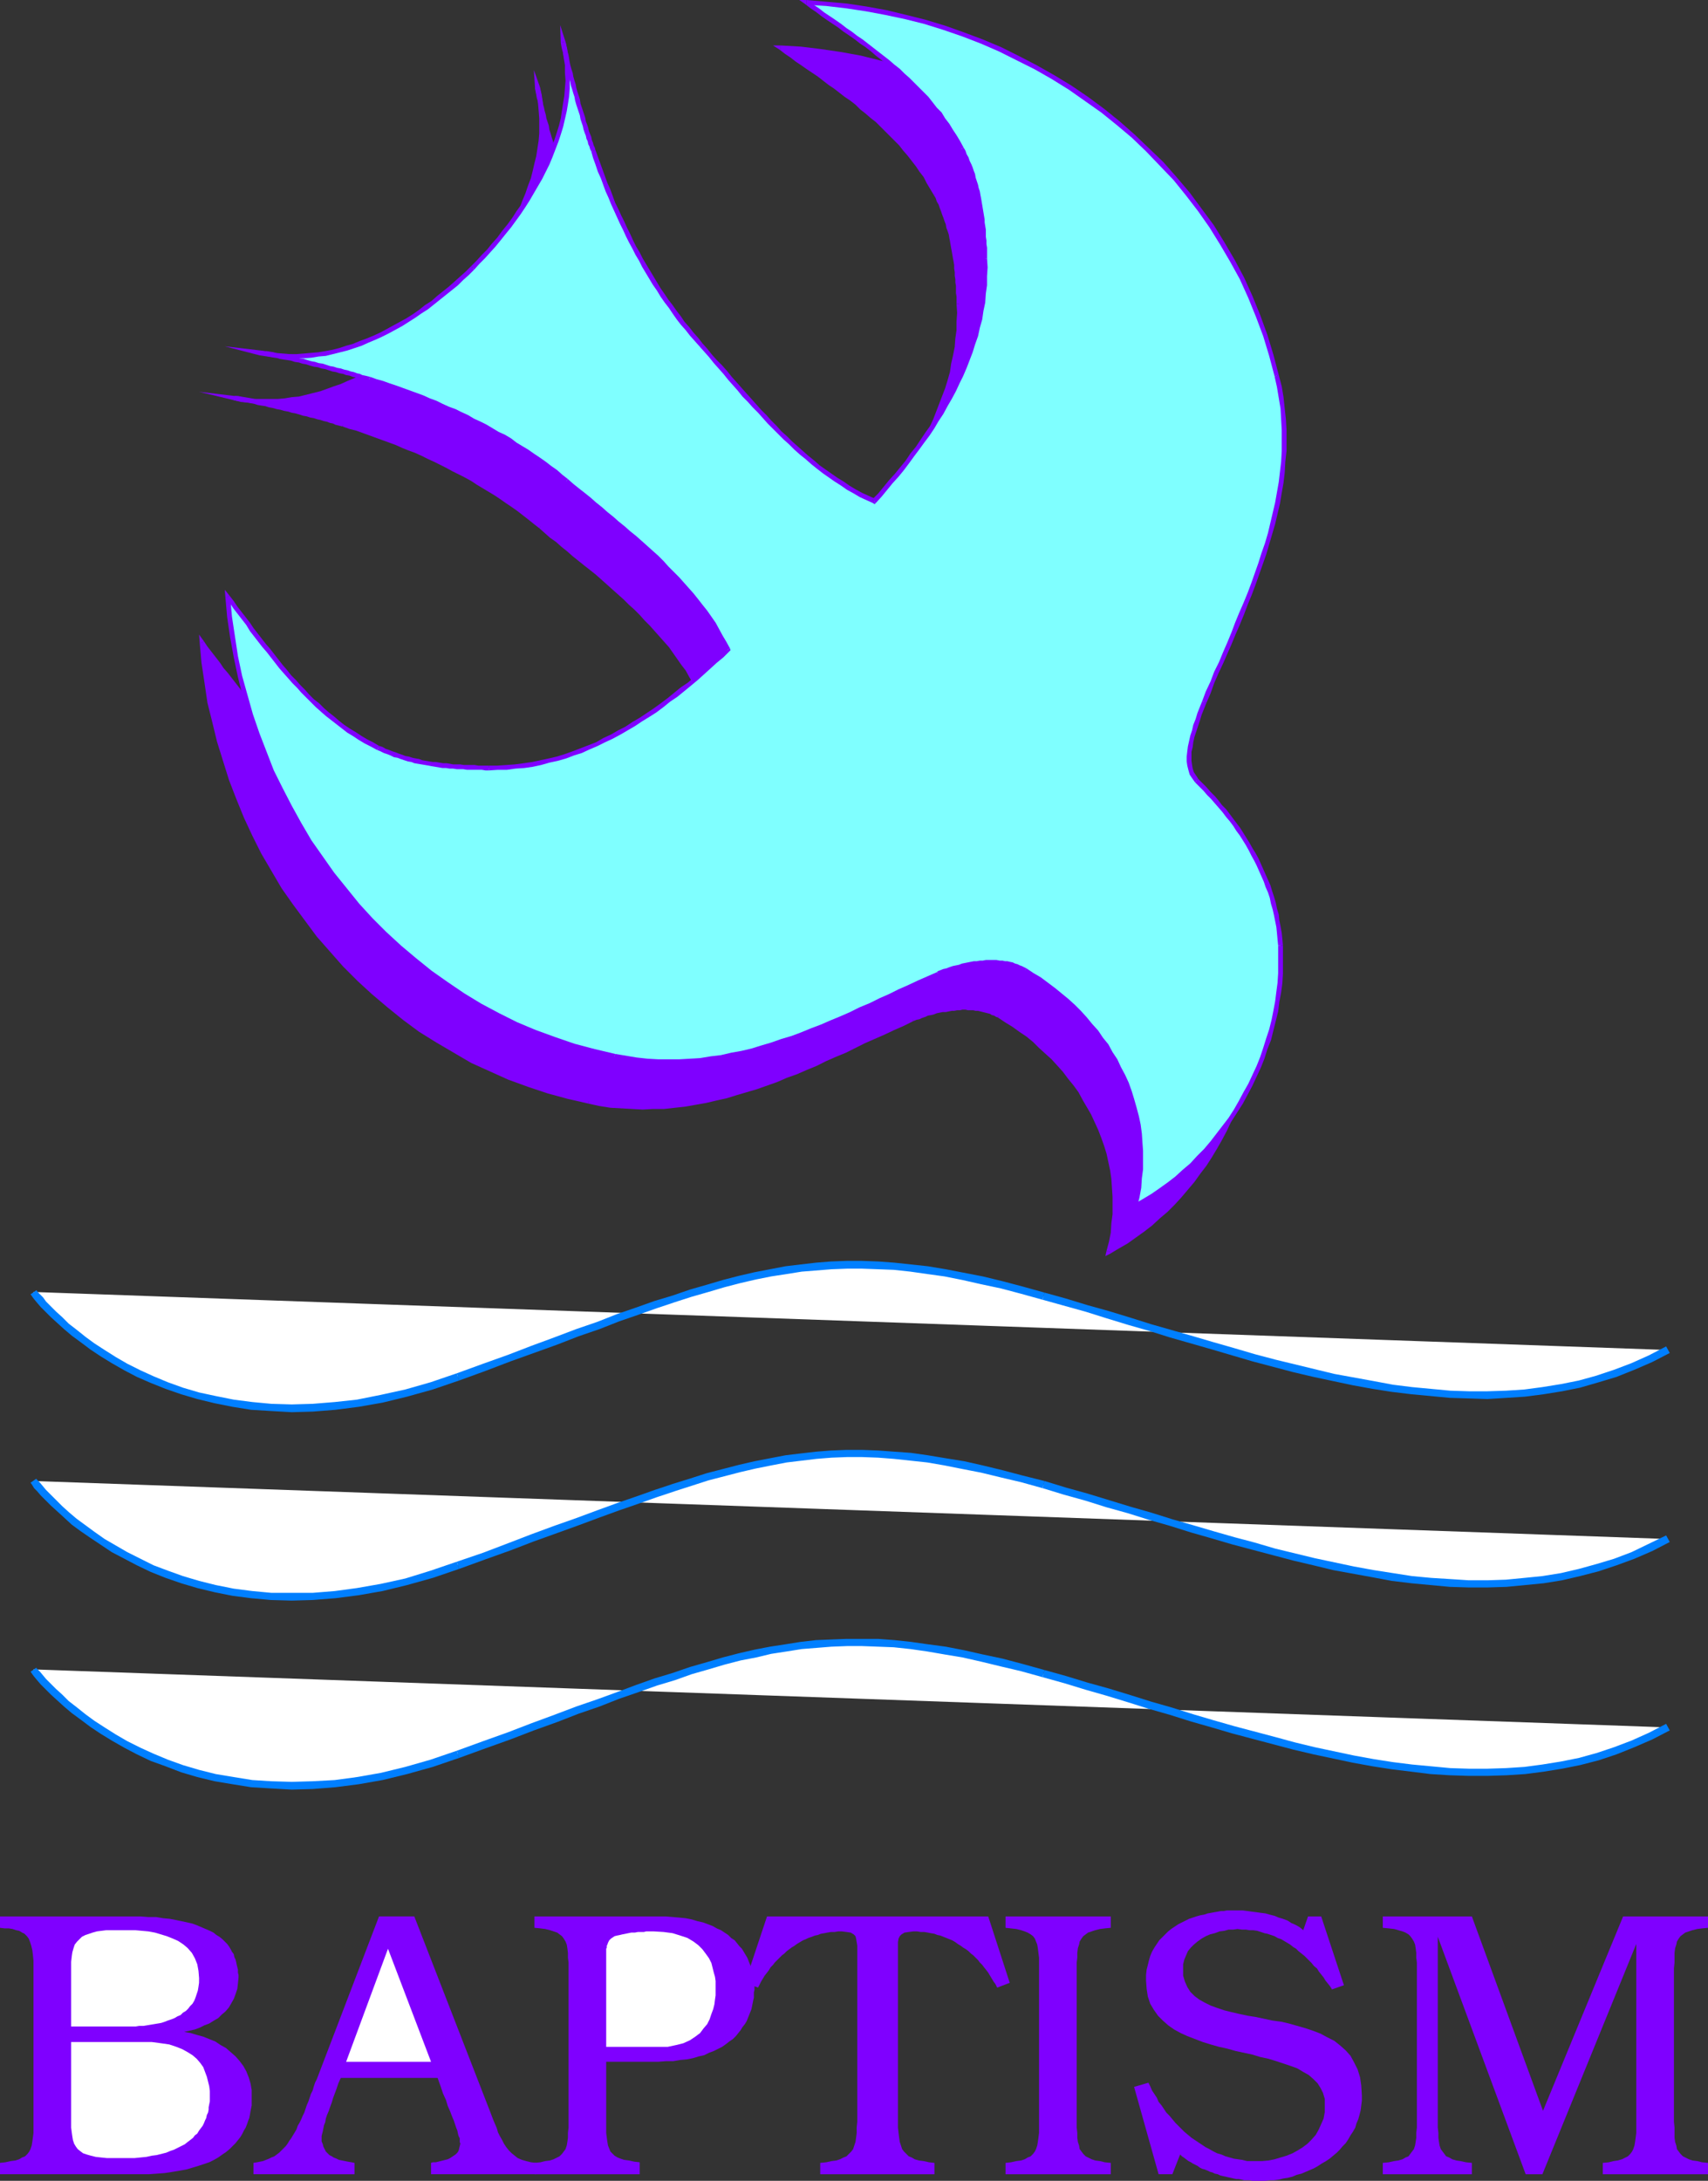 <?xml version="1.0" encoding="UTF-8" standalone="no"?>
<svg
   version="1.0"
   width="122.137mm"
   height="155.882mm"
   id="svg71"
   sodipodi:docname="Baptism.wmf"
   xmlns:inkscape="http://www.inkscape.org/namespaces/inkscape"
   xmlns:sodipodi="http://sodipodi.sourceforge.net/DTD/sodipodi-0.dtd"
   xmlns="http://www.w3.org/2000/svg"
   xmlns:svg="http://www.w3.org/2000/svg">
  <rect width="100%" height="100%" fill="#333333" stroke="none"/>
  <sodipodi:namedview
     id="namedview71"
     pagecolor="#ffffff"
     bordercolor="#000000"
     borderopacity="0.25"
     inkscape:showpageshadow="2"
     inkscape:pageopacity="0.0"
     inkscape:pagecheckerboard="0"
     inkscape:deskcolor="#d1d1d1"
     inkscape:document-units="mm" />
  <defs
     id="defs1">
    <pattern
       id="WMFhbasepattern"
       patternUnits="userSpaceOnUse"
       width="6"
       height="6"
       x="0"
       y="0" />
  </defs>
  <path
     style="fill:#7f00ff;fill-opacity:1;fill-rule:evenodd;stroke:none"
     d="m 120.697,84.674 1.454,-1.616 1.454,-1.454 1.454,-1.616 1.454,-1.616 1.454,-1.616 1.293,-1.778 1.293,-1.778 1.293,-1.778 1.293,-1.778 1.293,-1.778 1.293,-1.778 1.131,-1.939 0.969,-1.939 1.131,-1.939 0.969,-1.939 0.969,-1.939 0.969,-1.939 0.646,-2.101 0.808,-1.939 0.646,-1.939 0.646,-2.101 0.485,-2.101 0.485,-2.101 0.323,-1.939 0.323,-2.101 0.162,-2.101 V 33.934 31.833 l -0.162,-1.939 -0.162,-2.101 -0.323,-2.101 -0.485,-2.101 0.162,0.97 0.162,0.808 0.162,0.97 0.162,0.808 0.323,0.97 0.162,0.97 0.323,0.97 0.162,1.131 0.323,0.97 0.162,0.97 0.323,0.97 0.323,1.131 0.162,0.97 0.323,1.131 0.323,0.97 0.323,0.97 0.162,0.97 0.323,1.131 0.323,0.97 0.323,0.97 0.323,0.97 0.162,0.97 0.323,0.808 0.323,0.97 0.323,0.808 0.162,0.808 0.323,0.808 0.162,0.808 0.323,0.808 0.162,0.646 0.323,0.646 0.162,0.646 0.646,1.778 0.646,1.778 0.646,1.778 0.646,1.778 0.646,1.778 0.808,1.778 0.646,1.778 0.808,1.778 0.646,1.616 0.808,1.778 0.808,1.778 0.808,1.616 0.808,1.778 0.808,1.616 0.969,1.616 0.808,1.778 0.969,1.616 0.808,1.616 0.969,1.616 0.969,1.616 0.969,1.616 1.131,1.616 0.969,1.454 1.131,1.616 0.969,1.454 1.131,1.616 1.131,1.454 1.131,1.454 1.293,1.616 1.131,1.454 1.131,1.454 1.293,1.293 1.293,1.616 1.293,1.454 1.293,1.454 1.293,1.454 1.293,1.454 1.454,1.616 1.293,1.454 1.293,1.454 1.293,1.616 1.293,1.454 1.454,1.454 1.293,1.454 1.454,1.454 1.293,1.454 1.454,1.454 1.293,1.454 1.454,1.454 1.454,1.293 1.454,1.454 1.616,1.293 1.454,1.293 1.454,1.293 1.616,1.131 1.454,1.293 1.616,1.131 1.616,1.131 1.616,0.97 1.777,1.131 1.616,0.97 1.777,0.97 1.777,0.808 1.777,0.97 1.454,-1.778 1.616,-1.778 1.454,-1.778 1.454,-1.778 1.454,-1.778 1.454,-1.778 1.454,-1.939 1.454,-1.778 1.293,-1.939 1.293,-1.939 1.293,-1.778 1.293,-1.939 1.131,-2.101 1.293,-1.939 1.131,-1.939 0.969,-2.101 0.969,-2.101 0.969,-1.939 0.969,-2.101 0.808,-2.101 0.808,-2.101 0.808,-2.262 0.646,-2.101 0.485,-2.262 0.485,-2.262 0.485,-2.262 0.323,-2.262 0.323,-2.262 0.162,-2.262 0.162,-2.424 0.162,-2.424 -0.162,-2.424 v -0.97 -0.97 l -0.162,-0.97 v -0.97 -0.97 l -0.162,-0.97 V 75.301 l -0.162,-0.97 v -0.808 l -0.162,-0.97 -0.162,-0.97 v -0.97 l -0.162,-0.97 -0.162,-0.97 -0.162,-0.808 -0.162,-0.97 -0.162,-0.97 -0.162,-0.97 -0.162,-0.808 -0.323,-0.97 -0.162,-0.97 -0.323,-0.808 -0.162,-0.97 -0.323,-0.808 -0.323,-0.97 -0.323,-0.97 -0.323,-0.808 -0.323,-0.97 -0.485,-0.808 -0.323,-0.97 -0.485,-0.808 -0.485,-0.97 -0.808,-1.616 -0.969,-1.616 -0.969,-1.616 -1.131,-1.454 -0.969,-1.454 -1.131,-1.454 -1.131,-1.454 -1.131,-1.454 -1.131,-1.293 -1.293,-1.293 -1.293,-1.293 -1.293,-1.293 -1.293,-1.293 -1.293,-1.293 -1.293,-1.131 -1.454,-1.131 -1.293,-1.131 -1.454,-1.293 -1.454,-1.131 -1.293,-0.97 -1.454,-1.131 -1.454,-1.131 -1.454,-1.131 -1.616,-0.97 -1.454,-1.131 -1.454,-0.97 -1.454,-1.131 -1.454,-0.97 -1.616,-1.131 -1.454,-0.97 -1.454,-0.97 -1.454,-1.131 5.332,0.323 5.494,0.646 5.332,0.808 5.332,0.97 5.332,1.131 5.17,1.454 5.17,1.454 5.17,1.778 5.009,1.939 4.847,2.101 5.009,2.424 4.686,2.424 4.686,2.747 4.524,2.747 4.524,3.07 4.363,3.232 4.201,3.393 4.039,3.393 3.878,3.717 3.878,3.878 3.555,3.878 3.555,4.201 3.232,4.363 3.07,4.363 2.908,4.525 2.747,4.686 2.585,4.848 2.262,5.171 2.262,5.009 1.777,5.333 1.777,5.332 1.454,5.494 0.485,2.909 0.646,3.07 0.323,2.909 0.323,2.909 0.162,2.747 v 2.909 l -0.162,2.909 -0.162,2.909 -0.162,2.747 -0.485,2.747 -0.323,2.909 -0.485,2.747 -0.646,2.747 -0.646,2.747 -0.808,2.747 -0.808,2.747 -0.808,2.747 -0.969,2.585 -0.969,2.747 -0.969,2.747 -0.969,2.585 -1.131,2.747 -0.969,2.747 -1.131,2.585 -1.131,2.747 -1.131,2.585 -1.131,2.585 -1.131,2.747 -1.131,2.585 -1.131,2.747 -1.131,2.585 -1.131,2.585 -0.646,1.778 -0.485,1.454 -0.646,1.616 -0.485,1.616 -0.485,1.454 -0.485,1.454 -0.323,1.454 -0.323,1.293 -0.162,1.454 v 1.131 1.293 l 0.162,1.131 0.162,1.131 0.485,1.131 0.485,0.97 0.646,0.97 1.131,1.131 1.131,1.131 1.131,1.131 1.131,1.131 0.969,1.293 0.969,1.131 1.131,1.293 0.969,1.131 0.969,1.293 0.808,1.293 0.969,1.293 0.969,1.293 0.808,1.293 0.808,1.293 0.808,1.454 0.808,1.293 0.646,1.454 0.808,1.293 0.646,1.454 0.646,1.454 0.485,1.454 0.646,1.616 0.485,1.454 0.485,1.454 0.485,1.616 0.323,1.616 0.485,1.616 0.162,1.616 0.323,1.616 0.323,1.616 0.162,1.616 v 1.778 l 0.162,2.424 v 2.585 2.424 l -0.323,2.585 -0.162,2.585 -0.485,2.424 -0.485,2.585 -0.485,2.585 -0.646,2.585 -0.646,2.424 -0.808,2.585 -0.969,2.424 -0.969,2.424 -1.131,2.424 -1.131,2.424 -1.293,2.424 -1.293,2.262 -1.293,2.424 -1.454,2.262 -1.616,2.101 -1.616,2.101 -1.777,2.262 -1.777,1.939 -1.777,1.939 -1.939,1.939 -1.939,1.939 -2.1,1.778 -2.1,1.616 -2.262,1.616 -2.262,1.454 -2.262,1.454 -2.424,1.454 0.646,-2.585 0.323,-2.585 0.323,-2.424 0.323,-2.424 v -2.585 -2.424 l -0.162,-2.262 -0.162,-2.424 -0.485,-2.262 -0.323,-2.424 -0.646,-2.262 -0.646,-2.262 -0.646,-2.101 -0.808,-2.262 -0.969,-2.101 -0.969,-2.101 -1.131,-1.939 -1.131,-2.101 -1.293,-1.939 -1.293,-1.778 -1.454,-1.939 -1.454,-1.778 -1.454,-1.778 -1.616,-1.616 -1.616,-1.616 -1.777,-1.616 -1.777,-1.616 -1.777,-1.454 -1.777,-1.293 -1.939,-1.454 -1.939,-1.131 -2.1,-1.293 -0.485,-0.323 -0.646,-0.323 -0.485,-0.162 -0.646,-0.323 -0.646,-0.162 -0.646,-0.162 -0.646,-0.162 -0.646,-0.162 -0.646,-0.162 h -0.646 l -0.808,-0.162 h -0.646 -0.808 -0.646 -0.808 -0.646 -0.808 l -0.808,0.162 h -0.808 l -0.808,0.162 -0.808,0.162 h -0.646 l -0.969,0.323 -0.646,0.162 -0.969,0.162 -0.646,0.162 -0.969,0.323 -0.808,0.162 -0.808,0.323 -0.808,0.323 -0.808,0.323 -0.808,0.323 -2.585,1.131 -2.585,1.131 -2.585,1.293 -2.747,1.131 -2.585,1.293 -2.585,1.293 -2.585,1.131 -2.585,1.293 -2.747,1.131 -2.585,1.131 -2.585,1.131 -2.747,1.131 -2.585,1.131 -2.747,0.97 -2.585,0.97 -2.747,0.97 -2.747,0.808 -2.747,0.808 -2.747,0.808 -2.747,0.646 -2.747,0.646 -2.747,0.485 -2.747,0.485 -2.908,0.323 -2.747,0.323 -2.908,0.162 h -2.908 -2.747 l -2.908,-0.162 -3.07,-0.323 -2.908,-0.485 -2.908,-0.485 -5.655,-1.293 -5.332,-1.616 -5.332,-1.616 -5.17,-2.101 -5.009,-2.101 -5.009,-2.424 -4.847,-2.585 -4.524,-2.747 -4.524,-3.07 -4.524,-3.07 -4.201,-3.393 -4.039,-3.555 -3.878,-3.555 -3.878,-3.878 -3.555,-3.878 -3.555,-4.201 -3.232,-4.201 -3.232,-4.363 -2.908,-4.525 -2.908,-4.525 -2.585,-4.686 -2.424,-4.848 -2.262,-4.848 -2.1,-5.009 -1.939,-5.009 -1.777,-5.171 -1.454,-5.171 -1.454,-5.333 -1.131,-5.171 -0.969,-5.333 -0.646,-5.494 -0.485,-5.332 0.969,1.454 1.131,1.454 1.131,1.454 1.131,1.454 0.969,1.454 1.131,1.454 1.131,1.454 1.131,1.454 1.131,1.454 0.969,1.454 1.293,1.293 1.131,1.454 1.131,1.454 1.131,1.293 1.131,1.454 1.293,1.293 1.131,1.293 1.293,1.454 1.293,1.293 1.293,1.131 1.293,1.293 1.293,1.293 1.293,1.131 1.454,1.131 1.454,1.131 1.454,1.131 1.454,0.97 1.454,0.97 1.616,0.97 1.616,0.97 1.616,0.97 1.616,0.808 0.969,0.485 0.808,0.323 0.969,0.323 0.969,0.323 0.808,0.485 0.969,0.323 0.808,0.162 0.969,0.323 0.969,0.323 0.808,0.162 0.969,0.323 0.969,0.162 0.808,0.162 0.969,0.162 0.969,0.162 0.969,0.162 0.808,0.162 0.969,0.162 h 0.969 l 0.969,0.162 0.969,0.162 h 0.969 l 0.969,0.162 h 0.808 0.969 l 0.969,0.162 h 0.969 0.969 0.969 0.969 0.969 0.969 2.424 2.424 l 2.424,-0.323 2.262,-0.162 2.262,-0.485 2.262,-0.323 2.262,-0.485 2.262,-0.646 2.1,-0.646 2.262,-0.808 2.1,-0.646 2.1,-0.97 2.1,-0.808 2.1,-0.97 1.939,-1.131 2.1,-0.97 1.939,-1.131 1.939,-1.293 1.939,-1.131 1.939,-1.293 1.939,-1.293 1.777,-1.293 1.939,-1.454 1.777,-1.454 1.939,-1.454 1.777,-1.454 1.777,-1.454 1.777,-1.454 1.616,-1.616 1.777,-1.616 1.777,-1.454 1.616,-1.616 -0.808,-1.778 -0.969,-1.778 -0.969,-1.616 -1.131,-1.778 -1.131,-1.616 -1.131,-1.616 -1.131,-1.616 -1.131,-1.454 -1.293,-1.616 -1.293,-1.454 -1.293,-1.454 -1.293,-1.454 -1.454,-1.454 -1.454,-1.454 -1.293,-1.293 -1.454,-1.454 -1.454,-1.454 -1.454,-1.293 -1.616,-1.293 -1.454,-1.293 -1.454,-1.293 -1.616,-1.454 -1.454,-1.293 -1.616,-1.293 -1.616,-1.131 -1.454,-1.293 -1.616,-1.293 -1.454,-1.293 -1.616,-1.293 -1.454,-1.131 -1.616,-1.293 -1.454,-1.293 -1.454,-1.131 -1.454,-1.293 -1.616,-1.131 -1.454,-1.131 -1.454,-1.131 -1.616,-0.97 -1.454,-1.131 -1.616,-0.97 -1.616,-0.97 -1.616,-1.131 -1.616,-0.97 -1.616,-0.808 -1.616,-0.97 -1.616,-0.97 -1.616,-0.808 -1.777,-0.808 -1.616,-0.97 -1.777,-0.646 -1.616,-0.808 -1.777,-0.808 -1.616,-0.808 -1.777,-0.646 -1.777,-0.808 -1.777,-0.646 -1.777,-0.808 -1.777,-0.646 -1.777,-0.646 -1.777,-0.646 -1.777,-0.485 -1.777,-0.646 -1.777,-0.646 -1.939,-0.485 -0.485,-0.323 -0.808,-0.162 -0.646,-0.162 -0.646,-0.162 -0.808,-0.323 -0.808,-0.162 -0.808,-0.323 -0.969,-0.162 -0.808,-0.323 -0.969,-0.162 -0.969,-0.323 -0.969,-0.162 -0.969,-0.323 -0.969,-0.323 -1.131,-0.162 -0.969,-0.323 -0.969,-0.323 -1.131,-0.162 -0.969,-0.323 -0.969,-0.162 -1.131,-0.323 -0.969,-0.162 -1.131,-0.323 -0.969,-0.162 -0.969,-0.162 -0.969,-0.162 -0.969,-0.323 -0.969,-0.162 -0.969,-0.162 -0.808,-0.162 -0.969,-0.162 -0.808,-0.162 1.939,0.485 1.939,0.323 1.939,0.162 h 2.1 1.939 1.939 l 1.939,-0.162 1.939,-0.323 1.939,-0.323 1.939,-0.323 1.939,-0.485 1.939,-0.485 1.777,-0.646 1.939,-0.646 1.939,-0.808 1.777,-0.808 1.777,-0.808 1.939,-0.97 1.777,-0.97 1.777,-0.97 1.777,-0.97 1.616,-1.131 1.777,-1.131 1.616,-1.293 1.777,-1.131 1.616,-1.293 1.616,-1.293 1.454,-1.293 1.616,-1.454 1.454,-1.293 1.454,-1.293 z"
     id="path1" />
  <path
     style="fill:#7f00ff;fill-opacity:1;fill-rule:evenodd;stroke:none"
     d="m 145.902,23.592 -1.293,0.162 0.485,2.101 0.323,2.101 0.162,1.939 0.162,2.101 v 1.939 2.101 l -0.162,1.939 -0.323,2.101 -0.323,2.101 -0.485,1.939 -0.485,2.101 -0.485,1.939 -0.808,2.101 -0.646,1.939 -0.808,1.939 -0.808,2.101 -0.969,1.939 -1.131,1.778 -0.969,1.939 -1.131,1.939 -1.131,1.939 -1.131,1.778 -1.293,1.778 -1.293,1.778 -1.293,1.778 -1.293,1.778 -1.293,1.616 -1.454,1.616 -1.454,1.616 -1.454,1.616 -1.454,1.616 -1.454,1.454 0.969,0.808 1.454,-1.454 1.454,-1.616 1.454,-1.454 1.454,-1.778 1.454,-1.616 1.293,-1.616 1.293,-1.778 1.454,-1.778 1.293,-1.778 1.131,-1.939 1.293,-1.778 1.131,-1.939 1.131,-1.939 0.969,-1.939 1.131,-1.939 0.808,-1.939 0.969,-2.101 0.808,-1.939 0.808,-2.101 0.646,-1.939 0.646,-2.101 0.485,-2.101 0.485,-2.101 0.323,-2.101 0.323,-2.101 0.162,-2.101 V 33.934 31.833 l -0.162,-2.101 -0.162,-2.101 -0.323,-2.101 -0.485,-2.101 -1.293,0.323 1.293,-0.323 -1.616,-4.525 0.323,4.848 z"
     id="path2" />
  <path
     style="fill:#7f00ff;fill-opacity:1;fill-rule:evenodd;stroke:none"
     d="m 153.981,52.84 v 0 l -0.323,-0.646 -0.162,-0.646 -0.162,-0.808 -0.323,-0.646 -0.323,-0.808 -0.162,-0.808 -0.323,-0.808 -0.162,-0.808 -0.323,-0.97 -0.323,-0.808 -0.323,-0.97 -0.162,-0.97 -0.323,-0.97 -0.323,-0.97 -0.323,-1.131 -0.323,-0.97 -0.162,-0.97 -0.323,-0.97 -0.323,-1.131 -0.323,-0.97 -0.162,-1.131 -0.323,-0.97 -0.323,-0.97 -0.162,-0.97 -0.323,-1.131 -0.162,-0.808 -0.323,-1.131 -0.162,-0.808 -0.162,-0.97 -0.162,-0.97 -0.162,-0.808 -0.162,-0.808 -1.293,0.162 0.162,0.97 0.162,0.808 0.162,0.97 0.323,0.808 0.162,0.97 0.162,0.97 0.323,0.97 0.162,1.131 0.323,0.97 0.323,0.97 0.162,0.97 0.323,1.131 0.323,0.97 0.162,1.131 0.323,0.97 0.323,0.97 0.323,0.97 0.323,1.131 0.162,0.97 0.323,0.97 0.323,0.97 0.323,0.97 0.323,0.808 0.162,0.97 0.323,0.808 0.162,0.97 0.323,0.808 0.323,0.646 0.162,0.808 0.323,0.646 0.162,0.646 0.162,0.646 v 0 z"
     id="path3" />
  <path
     style="fill:#7f00ff;fill-opacity:1;fill-rule:evenodd;stroke:none"
     d="m 182.903,105.034 v 0 l -1.293,-1.454 -1.131,-1.454 -1.131,-1.454 -1.293,-1.454 -1.131,-1.454 -1.131,-1.454 -1.131,-1.616 -0.969,-1.454 -1.131,-1.616 -0.969,-1.454 -0.969,-1.616 -0.969,-1.616 -0.969,-1.616 -0.969,-1.616 -0.969,-1.616 -0.808,-1.616 -0.969,-1.616 -0.808,-1.778 -0.808,-1.616 -0.969,-1.616 -0.808,-1.778 -0.808,-1.616 -0.646,-1.778 -0.808,-1.778 -0.646,-1.778 -0.808,-1.616 -0.646,-1.778 -0.646,-1.778 -0.808,-1.778 -0.646,-1.778 -0.646,-1.778 -0.485,-1.778 -1.293,0.323 0.646,1.778 0.646,1.778 0.646,1.778 0.646,1.778 0.808,1.778 0.646,1.939 0.646,1.616 0.808,1.778 0.808,1.778 0.808,1.778 0.646,1.616 0.969,1.778 0.808,1.616 0.808,1.778 0.808,1.616 0.969,1.778 0.808,1.616 0.969,1.616 0.969,1.616 0.969,1.616 0.969,1.616 0.969,1.616 1.131,1.616 0.969,1.454 1.131,1.616 1.131,1.454 1.131,1.454 1.131,1.616 1.131,1.454 1.293,1.454 1.293,1.454 1.131,1.454 v 0 z"
     id="path4" />
  <path
     style="fill:#7f00ff;fill-opacity:1;fill-rule:evenodd;stroke:none"
     d="m 228.791,147.209 0.646,-0.162 -1.777,-0.808 -1.616,-0.97 -1.777,-0.808 -1.616,-0.97 -1.777,-1.131 -1.454,-1.131 -1.616,-0.97 -1.616,-1.131 -1.616,-1.293 -1.454,-1.293 -1.616,-1.131 -1.454,-1.293 -1.454,-1.293 -1.454,-1.454 -1.454,-1.293 -1.454,-1.454 -1.293,-1.293 -1.454,-1.454 -1.454,-1.454 -1.293,-1.454 -1.293,-1.616 -1.454,-1.454 -1.293,-1.454 -1.293,-1.454 -1.293,-1.454 -1.454,-1.616 -1.293,-1.454 -1.293,-1.454 -1.293,-1.616 -1.293,-1.454 -1.293,-1.454 -1.293,-1.454 -0.969,0.808 1.293,1.454 1.293,1.454 1.293,1.454 1.454,1.616 1.293,1.454 1.293,1.454 1.293,1.616 1.293,1.454 1.293,1.454 1.454,1.454 1.293,1.616 1.293,1.454 1.454,1.454 1.293,1.454 1.454,1.454 1.454,1.454 1.454,1.454 1.454,1.293 1.454,1.454 1.454,1.293 1.454,1.293 1.616,1.293 1.454,1.131 1.616,1.293 1.616,1.131 1.616,1.131 1.616,1.131 1.777,0.97 1.616,1.131 1.777,0.808 1.777,0.97 1.777,0.808 0.808,-0.162 -0.808,0.162 0.485,0.162 0.323,-0.323 z"
     id="path5" />
  <path
     style="fill:#7f00ff;fill-opacity:1;fill-rule:evenodd;stroke:none"
     d="m 258.52,82.088 v 0 l 0.162,2.424 -0.162,2.424 v 2.262 l -0.323,2.262 -0.162,2.262 -0.485,2.424 -0.485,2.101 -0.323,2.262 -0.646,2.262 -0.646,2.101 -0.808,2.101 -0.808,2.101 -0.808,2.101 -0.808,2.101 -0.969,2.101 -0.969,1.939 -1.131,2.101 -1.131,1.939 -1.131,1.939 -1.131,1.939 -1.293,2.101 -1.293,1.778 -1.293,1.939 -1.293,1.778 -1.454,1.939 -1.454,1.778 -1.454,1.939 -1.454,1.778 -1.454,1.778 -1.454,1.778 -1.454,1.616 -1.616,1.778 0.969,0.808 1.454,-1.778 1.616,-1.778 1.454,-1.616 1.454,-1.778 1.454,-1.939 1.454,-1.778 1.454,-1.778 1.454,-1.939 1.293,-1.939 1.293,-1.778 1.293,-1.939 1.293,-1.939 1.293,-2.101 1.131,-1.939 1.131,-1.939 1.131,-2.101 0.969,-2.101 0.969,-2.101 0.969,-2.101 0.808,-2.101 0.808,-2.101 0.646,-2.262 0.646,-2.101 0.646,-2.262 0.485,-2.262 0.485,-2.262 0.323,-2.262 0.323,-2.424 0.162,-2.262 0.162,-2.424 v -2.424 -2.424 0 z"
     id="path6" />
  <path
     style="fill:#7f00ff;fill-opacity:1;fill-rule:evenodd;stroke:none"
     d="m 252.381,52.679 v 0 l 0.485,0.808 0.323,0.97 0.485,0.808 0.323,0.97 0.323,0.808 0.323,0.97 0.323,0.808 0.323,0.97 0.323,0.808 0.162,0.97 0.323,0.808 0.323,0.97 0.162,0.97 0.162,0.808 0.162,0.97 0.162,0.97 0.162,0.808 0.162,0.97 0.162,0.97 0.162,0.808 0.162,0.97 v 0.97 l 0.162,0.97 v 0.97 l 0.162,0.97 v 0.808 l 0.162,0.97 v 0.97 0.97 l 0.162,0.97 v 0.97 0.97 h 1.293 v -0.97 -0.97 l -0.162,-0.97 v -0.97 -0.97 l -0.162,-0.97 V 75.301 l -0.162,-0.97 v -0.97 l -0.162,-0.97 -0.162,-0.97 v -0.808 l -0.162,-0.97 -0.162,-0.97 -0.162,-0.97 -0.162,-0.97 -0.162,-0.97 -0.162,-0.808 -0.323,-0.97 -0.162,-0.97 -0.323,-0.97 -0.162,-0.808 -0.323,-0.97 -0.323,-0.97 -0.162,-0.808 -0.485,-0.97 -0.323,-0.97 -0.323,-0.808 -0.323,-0.97 -0.485,-0.808 -0.485,-0.97 -0.323,-0.97 v 0 z"
     id="path7" />
  <path
     style="fill:#7f00ff;fill-opacity:1;fill-rule:evenodd;stroke:none"
     d="m 211.017,12.281 -0.323,1.131 1.454,1.131 1.454,0.97 1.454,1.131 1.454,0.97 1.616,1.131 1.454,0.97 1.454,0.97 1.454,1.131 1.454,1.131 1.454,0.97 1.454,1.131 1.454,1.131 1.454,0.97 1.454,1.131 1.293,1.293 1.454,1.131 1.293,1.131 1.454,1.131 1.293,1.293 1.293,1.293 1.131,1.131 1.293,1.293 1.293,1.293 1.131,1.454 1.131,1.293 1.131,1.454 1.131,1.454 0.969,1.454 1.131,1.454 0.808,1.616 0.969,1.616 0.969,1.616 1.131,-0.646 -0.969,-1.616 -0.969,-1.616 -0.969,-1.616 -0.969,-1.454 -1.131,-1.616 -1.131,-1.454 -1.131,-1.454 -1.131,-1.293 -1.293,-1.454 -1.131,-1.293 -1.293,-1.293 -1.293,-1.293 -1.293,-1.293 -1.293,-1.131 -1.454,-1.293 -1.293,-1.131 -1.454,-1.293 -1.293,-1.131 -1.454,-1.131 -1.454,-0.97 -1.454,-1.131 -1.454,-1.131 -1.454,-1.131 -1.454,-0.97 -1.616,-1.131 -1.454,-0.97 -1.454,-1.131 -1.454,-0.97 -1.454,-1.131 -1.454,-0.97 -1.616,-1.131 -1.454,-0.97 -0.323,1.131 v -1.293 h -2.1 l 1.777,1.131 z"
     id="path8" />
  <path
     style="fill:#7f00ff;fill-opacity:1;fill-rule:evenodd;stroke:none"
     d="m 338.662,113.599 v 0 l -1.454,-5.494 -1.616,-5.494 -1.939,-5.171 -2.1,-5.171 -2.424,-5.009 -2.424,-4.848 -2.747,-4.848 -3.07,-4.525 -3.07,-4.525 -3.232,-4.201 -3.555,-4.201 -3.555,-4.04 -3.878,-3.878 -3.878,-3.717 -4.201,-3.393 -4.201,-3.393 -4.363,-3.232 -4.524,-3.07 -4.524,-2.747 -4.686,-2.747 -4.847,-2.585 -4.847,-2.262 -5.009,-2.101 -5.009,-2.101 -5.17,-1.616 -5.17,-1.616 -5.332,-1.293 -5.17,-1.293 -5.332,-0.97 -5.494,-0.808 -5.332,-0.646 -5.494,-0.323 v 1.293 l 5.332,0.323 5.332,0.646 5.332,0.808 5.332,0.97 5.332,1.131 5.17,1.293 5.17,1.616 5.009,1.778 5.009,1.939 5.009,2.101 4.847,2.262 4.686,2.585 4.686,2.585 4.524,2.909 4.524,2.909 4.201,3.232 4.201,3.393 4.039,3.393 4.039,3.717 3.716,3.717 3.555,4.04 3.393,4.04 3.393,4.363 3.07,4.363 2.908,4.525 2.747,4.686 2.424,4.848 2.424,5.009 2.1,5.171 1.777,5.171 1.777,5.333 1.454,5.494 v 0 z"
     id="path9" />
  <path
     style="fill:#7f00ff;fill-opacity:1;fill-rule:evenodd;stroke:none"
     d="m 319.111,202.15 v 0 l 0.969,-2.747 1.131,-2.585 1.131,-2.585 1.131,-2.747 1.131,-2.585 1.131,-2.585 1.131,-2.747 1.131,-2.585 1.131,-2.747 1.131,-2.585 1.131,-2.747 0.969,-2.747 0.969,-2.747 0.969,-2.585 0.969,-2.747 0.808,-2.747 0.808,-2.747 0.646,-2.747 0.808,-2.747 0.485,-2.747 0.646,-2.909 0.323,-2.747 0.485,-2.909 0.162,-2.747 0.162,-2.909 0.162,-2.909 -0.162,-2.909 v -2.909 l -0.323,-2.909 -0.323,-2.909 -0.646,-2.909 -0.646,-3.07 -1.131,0.323 0.646,2.909 0.485,2.909 0.323,2.909 0.323,2.909 0.162,2.909 v 2.747 l -0.162,2.909 -0.162,2.747 -0.162,2.747 -0.323,2.909 -0.485,2.747 -0.485,2.747 -0.646,2.747 -0.646,2.747 -0.808,2.747 -0.646,2.747 -0.969,2.585 -0.808,2.747 -0.969,2.747 -0.969,2.585 -1.131,2.747 -0.969,2.747 -1.131,2.585 -1.131,2.747 -1.131,2.585 -1.131,2.747 -1.131,2.585 -1.131,2.585 -1.131,2.747 -1.131,2.585 -1.131,2.747 -1.131,2.585 v 0 0 0 0 z"
     id="path10" />
  <path
     style="fill:#7f00ff;fill-opacity:1;fill-rule:evenodd;stroke:none"
     d="m 316.849,222.673 v 0 l -0.646,-0.808 -0.485,-0.97 -0.323,-0.97 -0.323,-0.97 v -1.131 l -0.162,-1.293 0.162,-1.131 0.162,-1.293 0.323,-1.293 0.323,-1.454 0.485,-1.454 0.323,-1.454 0.646,-1.616 0.485,-1.454 0.646,-1.616 0.646,-1.616 -1.293,-0.485 -0.485,1.616 -0.646,1.616 -0.646,1.616 -0.485,1.616 -0.485,1.454 -0.323,1.454 -0.485,1.454 -0.162,1.454 -0.323,1.293 v 1.293 1.293 l 0.162,1.293 0.323,1.131 0.323,1.131 0.646,1.131 0.808,0.97 v 0 0 0 0 z"
     id="path11" />
  <path
     style="fill:#7f00ff;fill-opacity:1;fill-rule:evenodd;stroke:none"
     d="m 339.631,267.756 v 0 -1.778 l -0.323,-1.778 -0.162,-1.616 -0.323,-1.616 -0.323,-1.616 -0.323,-1.616 -0.485,-1.616 -0.323,-1.616 -0.485,-1.454 -0.485,-1.616 -0.646,-1.454 -0.646,-1.454 -0.646,-1.454 -0.646,-1.454 -0.646,-1.454 -0.808,-1.454 -0.808,-1.293 -0.808,-1.454 -0.808,-1.293 -0.808,-1.293 -0.969,-1.454 -0.969,-1.293 -0.808,-1.131 -0.969,-1.293 -0.969,-1.293 -1.131,-1.131 -0.969,-1.293 -1.131,-1.131 -0.969,-1.293 -1.131,-1.131 -1.131,-1.131 -1.131,-1.131 -0.808,0.808 1.131,1.131 0.969,1.293 1.131,1.131 1.131,1.131 0.969,1.131 0.969,1.293 0.969,1.131 1.131,1.293 0.969,1.131 0.808,1.293 0.969,1.293 0.808,1.293 0.969,1.293 0.808,1.293 0.808,1.293 0.646,1.454 0.808,1.454 0.646,1.293 0.646,1.454 0.646,1.454 0.646,1.454 0.485,1.454 0.485,1.454 0.485,1.454 0.485,1.616 0.485,1.616 0.323,1.454 0.162,1.616 0.323,1.616 0.323,1.616 0.162,1.778 0.162,1.616 v 0 z"
     id="path12" />
  <path
     style="fill:#7f00ff;fill-opacity:1;fill-rule:evenodd;stroke:none"
     d="m 299.076,337.887 0.969,0.808 2.424,-1.454 2.262,-1.293 2.262,-1.616 2.262,-1.616 2.1,-1.616 2.1,-1.939 2.1,-1.778 1.939,-1.939 1.777,-1.939 1.777,-2.101 1.777,-2.101 1.616,-2.262 1.616,-2.101 1.454,-2.262 1.454,-2.424 1.293,-2.262 1.293,-2.424 1.131,-2.424 0.969,-2.424 1.131,-2.585 0.808,-2.424 0.808,-2.585 0.808,-2.424 0.646,-2.585 0.485,-2.585 0.485,-2.585 0.323,-2.585 0.323,-2.585 0.323,-2.424 v -2.585 -2.585 l -0.162,-2.424 h -1.131 v 2.424 2.585 2.424 l -0.162,2.424 -0.323,2.585 -0.485,2.585 -0.323,2.424 -0.646,2.585 -0.646,2.424 -0.646,2.585 -0.808,2.424 -0.969,2.585 -0.969,2.424 -0.969,2.424 -1.131,2.424 -1.293,2.262 -1.293,2.262 -1.454,2.424 -1.454,2.101 -1.454,2.262 -1.616,2.101 -1.777,2.101 -1.777,2.101 -1.777,1.939 -1.939,1.778 -1.939,1.939 -1.939,1.616 -2.262,1.778 -2.1,1.616 -2.262,1.454 -2.262,1.454 -2.424,1.293 0.969,0.808 -1.293,-0.485 -0.323,1.454 1.293,-0.646 z"
     id="path13" />
  <path
     style="fill:#7f00ff;fill-opacity:1;fill-rule:evenodd;stroke:none"
     d="m 269.669,274.866 v 0 l 1.939,1.293 2.1,1.293 1.777,1.293 1.939,1.293 1.777,1.454 1.616,1.616 1.777,1.616 1.616,1.454 1.616,1.778 1.454,1.616 1.454,1.939 1.454,1.778 1.293,1.778 1.131,2.101 1.131,1.939 1.131,1.939 0.969,2.101 0.969,2.101 0.808,2.101 0.808,2.262 0.646,2.101 0.485,2.262 0.485,2.262 0.323,2.262 0.162,2.424 0.162,2.424 v 2.262 2.424 l -0.323,2.424 -0.162,2.585 -0.485,2.424 -0.646,2.424 1.293,0.485 0.646,-2.585 0.323,-2.585 0.323,-2.585 0.323,-2.424 v -2.585 -2.424 l -0.162,-2.424 -0.162,-2.262 -0.485,-2.424 -0.323,-2.424 -0.646,-2.262 -0.646,-2.262 -0.808,-2.101 -0.808,-2.262 -0.969,-2.101 -0.969,-2.101 -1.131,-2.101 -1.131,-2.101 -1.293,-1.939 -1.293,-1.939 -1.454,-1.778 -1.454,-1.939 -1.454,-1.616 -1.616,-1.778 -1.777,-1.616 -1.616,-1.616 -1.777,-1.616 -1.939,-1.454 -1.777,-1.293 -1.939,-1.454 -1.939,-1.293 -2.1,-1.131 v 0 z"
     id="path14" />
  <path
     style="fill:#7f00ff;fill-opacity:1;fill-rule:evenodd;stroke:none"
     d="m 246.887,275.836 v 0 l 0.808,-0.323 0.808,-0.162 0.646,-0.323 0.969,-0.323 0.646,-0.323 0.969,-0.162 0.646,-0.162 0.808,-0.323 0.808,-0.162 0.808,-0.162 h 0.808 l 0.808,-0.162 0.808,-0.162 h 0.646 l 0.808,-0.162 h 0.808 l 0.646,-0.162 h 0.808 l 0.646,0.162 h 0.808 0.646 l 0.646,0.162 h 0.646 l 0.646,0.162 0.646,0.162 0.646,0.162 0.646,0.162 0.646,0.162 0.485,0.323 0.646,0.162 0.485,0.323 0.485,0.162 0.646,-0.97 -0.485,-0.323 -0.646,-0.323 -0.646,-0.323 -0.646,-0.162 -0.646,-0.323 -0.646,-0.162 -0.646,-0.162 -0.646,-0.162 h -0.646 l -0.808,-0.162 -0.646,-0.162 h -0.808 -0.646 -0.808 -0.808 -0.808 -0.808 l -0.646,0.162 h -0.808 l -0.808,0.162 -0.808,0.162 -0.808,0.162 -0.808,0.162 -0.808,0.162 -0.969,0.162 -0.646,0.323 -0.969,0.162 -0.808,0.323 -0.808,0.162 -0.808,0.323 -0.808,0.323 -0.808,0.323 v 0 0 0 0 z"
     id="path15" />
  <path
     style="fill:#7f00ff;fill-opacity:1;fill-rule:evenodd;stroke:none"
     d="m 158.99,298.136 v 0 l 2.908,0.646 3.07,0.485 2.908,0.162 2.908,0.162 2.908,0.162 2.908,-0.162 h 2.908 l 2.908,-0.323 2.908,-0.323 2.747,-0.485 2.747,-0.485 2.747,-0.646 2.908,-0.646 2.585,-0.808 2.747,-0.808 2.747,-0.808 2.747,-0.97 2.747,-0.97 2.585,-1.131 2.747,-0.97 2.585,-1.131 2.747,-1.131 2.585,-1.293 2.585,-1.131 2.747,-1.131 2.585,-1.293 2.585,-1.293 2.585,-1.131 2.585,-1.131 2.747,-1.293 2.585,-1.131 2.585,-1.293 -0.485,-1.131 -2.747,1.293 -2.585,1.131 -2.585,1.293 -2.585,1.131 -2.585,1.131 -2.585,1.293 -2.747,1.293 -2.585,1.131 -2.585,1.131 -2.585,1.293 -2.747,1.131 -2.585,0.97 -2.747,1.131 -2.585,0.97 -2.747,1.131 -2.585,0.808 -2.747,0.97 -2.747,0.808 -2.747,0.646 -2.585,0.808 -2.747,0.485 -2.908,0.485 -2.747,0.485 -2.747,0.323 -2.747,0.323 -2.908,0.162 h -2.908 -2.747 l -2.908,-0.162 -2.908,-0.323 -2.908,-0.485 -3.07,-0.485 v 0 z"
     id="path16" />
  <path
     style="fill:#7f00ff;fill-opacity:1;fill-rule:evenodd;stroke:none"
     d="m 55.097,173.226 -1.131,0.323 0.485,5.494 0.808,5.333 0.808,5.494 1.293,5.171 1.293,5.333 1.616,5.171 1.616,5.171 1.939,5.009 2.1,5.171 2.262,4.848 2.424,4.848 2.747,4.686 2.747,4.686 3.07,4.363 3.232,4.363 3.232,4.363 3.555,4.04 3.555,4.04 3.878,3.878 3.878,3.555 4.201,3.555 4.201,3.393 4.363,3.232 4.686,2.909 4.686,2.747 4.686,2.747 5.009,2.262 5.009,2.262 5.332,1.939 5.332,1.778 5.332,1.454 5.655,1.293 0.162,-1.131 -5.494,-1.293 -5.332,-1.454 -5.332,-1.778 -5.17,-1.939 -5.009,-2.262 -4.847,-2.262 -4.847,-2.585 -4.524,-2.747 -4.524,-3.07 -4.363,-3.07 -4.201,-3.393 -4.039,-3.393 -4.039,-3.717 -3.716,-3.717 -3.716,-4.04 -3.393,-4.04 -3.232,-4.201 -3.232,-4.363 -2.908,-4.525 -2.747,-4.525 -2.747,-4.686 -2.424,-4.848 -2.262,-4.848 -2.1,-4.848 -1.777,-5.009 -1.777,-5.171 -1.616,-5.171 -1.293,-5.171 -1.131,-5.332 -0.969,-5.333 -0.646,-5.333 -0.485,-5.332 -1.131,0.323 0.969,-0.646 -1.293,-1.778 0.162,2.101 z"
     id="path17" />
  <path
     style="fill:#7f00ff;fill-opacity:1;fill-rule:evenodd;stroke:none"
     d="m 95.491,213.623 v 0 l -1.616,-0.808 -1.616,-0.808 -1.616,-0.97 -1.616,-0.97 -1.454,-0.97 -1.454,-0.97 -1.454,-1.131 -1.454,-1.131 -1.293,-1.131 -1.454,-1.131 -1.293,-1.293 -1.293,-1.293 -1.293,-1.131 -1.131,-1.293 -1.293,-1.293 -1.131,-1.293 -1.293,-1.454 -1.131,-1.293 -1.131,-1.454 -1.131,-1.293 -1.131,-1.454 -1.293,-1.454 -0.969,-1.454 -1.131,-1.454 -1.131,-1.454 -1.131,-1.454 -1.131,-1.293 -0.969,-1.454 -1.131,-1.454 -1.131,-1.454 -1.131,-1.454 -0.969,-1.454 -0.969,0.646 0.969,1.454 1.131,1.454 1.131,1.454 1.131,1.454 0.969,1.454 1.131,1.454 1.131,1.454 1.131,1.454 1.131,1.454 0.969,1.454 1.293,1.454 0.969,1.454 1.293,1.293 1.131,1.454 1.131,1.293 1.293,1.454 1.131,1.293 1.293,1.293 1.293,1.293 1.293,1.293 1.293,1.293 1.454,1.131 1.293,1.293 1.454,1.131 1.293,1.131 1.454,1.131 1.616,0.97 1.454,0.97 1.616,1.131 1.616,0.97 1.616,0.808 1.777,0.808 v 0 z"
     id="path18" />
  <path
     style="fill:#7f00ff;fill-opacity:1;fill-rule:evenodd;stroke:none"
     d="m 125.059,218.956 v 0 h -0.969 -0.969 -0.969 -0.808 -0.969 -0.969 l -0.969,-0.162 h -0.969 -0.969 l -0.969,-0.162 h -0.969 l -0.969,-0.162 h -0.969 l -0.808,-0.162 -0.969,-0.162 -0.969,-0.162 -0.808,-0.162 -0.969,-0.162 -0.969,-0.162 -0.969,-0.162 -0.808,-0.162 -0.969,-0.162 -0.808,-0.323 -0.969,-0.162 -0.808,-0.323 -0.969,-0.323 -0.969,-0.323 -0.808,-0.323 -0.969,-0.323 -0.808,-0.323 -0.969,-0.485 -0.808,-0.485 -0.485,1.131 0.808,0.485 0.969,0.323 0.969,0.485 0.808,0.323 0.969,0.323 0.969,0.323 0.808,0.323 0.969,0.323 0.969,0.323 0.808,0.162 0.969,0.162 0.969,0.323 0.969,0.162 0.969,0.162 0.808,0.162 0.969,0.162 0.969,0.162 0.969,0.162 h 0.969 l 0.969,0.162 0.969,0.162 h 0.808 0.969 l 0.969,0.162 h 0.969 0.969 l 0.969,0.162 h 0.969 0.969 0.969 0.969 0.969 v 0 z"
     id="path19" />
  <path
     style="fill:#7f00ff;fill-opacity:1;fill-rule:evenodd;stroke:none"
     d="m 189.205,187.93 v -0.646 l -1.616,1.616 -1.777,1.454 -1.616,1.616 -1.777,1.616 -1.777,1.454 -1.777,1.454 -1.777,1.454 -1.777,1.454 -1.777,1.454 -1.939,1.454 -1.777,1.293 -1.939,1.293 -1.939,1.293 -1.939,1.131 -1.939,1.131 -1.939,1.131 -2.1,1.131 -1.939,0.97 -2.1,0.97 -2.1,0.97 -2.1,0.808 -2.1,0.808 -2.1,0.646 -2.1,0.646 -2.262,0.646 -2.262,0.485 -2.262,0.485 -2.262,0.323 -2.262,0.162 -2.262,0.323 h -2.424 -2.424 v 1.293 h 2.585 l 2.262,-0.162 2.424,-0.162 2.424,-0.162 2.262,-0.485 2.262,-0.323 2.262,-0.646 2.262,-0.485 2.1,-0.646 2.262,-0.808 2.1,-0.808 2.1,-0.808 2.1,-0.97 2.1,-0.97 2.1,-0.97 1.939,-1.131 2.1,-1.131 1.939,-1.131 1.939,-1.293 1.939,-1.293 1.939,-1.293 1.939,-1.293 1.777,-1.454 1.939,-1.454 1.777,-1.454 1.777,-1.454 1.777,-1.454 1.777,-1.616 1.777,-1.454 1.777,-1.616 1.616,-1.616 1.777,-1.454 0.162,-0.808 -0.162,0.808 0.323,-0.323 -0.162,-0.485 z"
     id="path20" />
  <path
     style="fill:#7f00ff;fill-opacity:1;fill-rule:evenodd;stroke:none"
     d="m 145.741,142.685 v 0 l 1.454,1.293 1.454,1.293 1.616,1.131 1.454,1.293 1.616,1.293 1.454,1.293 1.616,1.293 1.616,1.293 1.454,1.131 1.616,1.293 1.454,1.293 1.454,1.293 1.616,1.454 1.454,1.293 1.454,1.293 1.454,1.454 1.454,1.293 1.454,1.454 1.293,1.454 1.454,1.454 1.293,1.454 1.293,1.454 1.293,1.454 1.293,1.454 1.131,1.616 1.131,1.616 1.131,1.616 1.131,1.454 0.969,1.778 0.969,1.616 0.969,1.778 0.969,1.616 1.131,-0.485 -0.969,-1.778 -0.969,-1.778 -0.969,-1.616 -1.131,-1.778 -0.969,-1.616 -1.293,-1.616 -1.131,-1.616 -1.131,-1.616 -1.293,-1.454 -1.293,-1.454 -1.293,-1.616 -1.454,-1.454 -1.293,-1.454 -1.454,-1.293 -1.454,-1.454 -1.454,-1.454 -1.454,-1.293 -1.454,-1.454 -1.454,-1.293 -1.616,-1.293 -1.454,-1.293 -1.616,-1.293 -1.454,-1.454 -1.616,-1.293 -1.454,-1.293 -1.616,-1.131 -1.454,-1.293 -1.616,-1.293 -1.454,-1.293 -1.616,-1.293 -1.454,-1.131 -1.616,-1.293 v 0 z"
     id="path21" />
  <path
     style="fill:#7f00ff;fill-opacity:1;fill-rule:evenodd;stroke:none"
     d="m 92.583,115.214 v 0 l 1.777,0.646 1.939,0.485 1.777,0.646 1.777,0.646 1.777,0.646 1.777,0.646 1.777,0.646 1.777,0.646 1.777,0.808 1.616,0.646 1.777,0.646 1.777,0.808 1.616,0.808 1.777,0.808 1.616,0.808 1.616,0.808 1.777,0.97 1.616,0.808 1.616,0.808 1.777,0.97 1.454,0.97 1.616,0.97 1.616,0.97 1.616,0.97 1.454,0.97 1.616,1.131 1.454,0.97 1.616,1.131 1.454,1.131 1.454,1.131 1.616,1.293 1.454,1.131 0.646,-0.97 -1.293,-1.131 -1.616,-1.293 -1.454,-1.131 -1.454,-1.131 -1.616,-1.131 -1.454,-1.131 -1.616,-0.97 -1.616,-1.131 -1.616,-0.97 -1.616,-0.97 -1.616,-0.97 -1.616,-0.97 -1.616,-0.97 -1.616,-0.808 -1.616,-0.808 -1.777,-0.97 -1.616,-0.808 -1.777,-0.808 -1.616,-0.808 -1.777,-0.808 -1.777,-0.646 -1.777,-0.808 -1.777,-0.808 -1.616,-0.646 -1.777,-0.646 -1.777,-0.646 -1.777,-0.646 -1.939,-0.646 -1.777,-0.646 -1.777,-0.646 -1.777,-0.646 -1.777,-0.485 h -0.162 z"
     id="path22" />
  <path
     style="fill:#7f00ff;fill-opacity:1;fill-rule:evenodd;stroke:none"
     d="m 63.499,106.973 -0.323,1.131 0.808,0.162 0.969,0.162 0.808,0.162 0.969,0.162 0.969,0.162 0.969,0.162 0.969,0.323 0.969,0.162 1.131,0.162 0.969,0.323 0.969,0.162 1.131,0.323 0.969,0.162 1.131,0.323 0.969,0.162 0.969,0.323 0.969,0.162 1.131,0.323 0.969,0.323 0.969,0.162 0.969,0.323 0.969,0.162 0.969,0.323 0.808,0.162 0.969,0.323 0.808,0.162 0.808,0.323 0.808,0.162 0.646,0.323 0.646,0.162 0.646,0.162 0.646,0.162 0.323,-1.131 -0.485,-0.162 -0.808,-0.323 -0.646,-0.162 -0.646,-0.162 -0.808,-0.162 -0.808,-0.323 -0.808,-0.162 -0.969,-0.323 -0.808,-0.162 -0.969,-0.323 -0.969,-0.162 -0.969,-0.323 -0.969,-0.323 -0.969,-0.162 -1.131,-0.323 -0.969,-0.323 -0.969,-0.162 -1.131,-0.323 -0.969,-0.162 -1.131,-0.323 -0.969,-0.162 -0.969,-0.323 -1.131,-0.162 -0.969,-0.323 -0.969,-0.162 -0.969,-0.162 -0.969,-0.323 -0.969,-0.162 -0.969,-0.162 -0.969,-0.162 -0.808,-0.162 h -0.969 l -0.162,1.131 0.162,-1.131 -9.533,-1.131 9.371,2.262 z"
     id="path23" />
  <path
     style="fill:#7f00ff;fill-opacity:1;fill-rule:evenodd;stroke:none"
     d="m 120.212,84.189 h 0.162 l -1.454,1.454 -1.616,1.293 -1.454,1.454 -1.454,1.293 -1.616,1.293 -1.616,1.293 -1.616,1.293 -1.616,1.131 -1.616,1.131 -1.777,1.131 -1.777,1.131 -1.616,1.131 -1.777,0.97 -1.777,0.97 -1.777,0.97 -1.939,0.808 -1.777,0.808 -1.939,0.646 -1.777,0.646 -1.777,0.646 -1.939,0.485 -1.939,0.485 -1.939,0.485 -1.939,0.162 -1.939,0.323 -1.777,0.162 h -1.939 -1.939 -2.1 l -1.777,-0.162 -1.939,-0.323 -1.939,-0.323 -0.323,1.131 1.939,0.485 2.1,0.162 1.939,0.323 h 2.1 1.939 1.939 l 1.939,-0.162 2.1,-0.323 1.939,-0.323 1.939,-0.323 1.939,-0.485 1.939,-0.646 1.939,-0.485 1.777,-0.808 1.939,-0.646 1.939,-0.808 1.777,-0.97 1.777,-0.808 1.939,-0.97 1.777,-0.97 1.777,-1.131 1.616,-1.131 1.777,-1.131 1.777,-1.293 1.616,-1.131 1.616,-1.293 1.616,-1.293 1.616,-1.293 1.454,-1.454 1.616,-1.293 1.454,-1.454 1.454,-1.454 v 0 0 0 0 z"
     id="path24" />
  <path
     style="fill:#7fffff;fill-opacity:1;fill-rule:evenodd;stroke:none"
     d="m 127.806,72.393 1.454,-1.454 1.454,-1.616 1.454,-1.616 1.293,-1.616 1.454,-1.616 1.293,-1.778 1.454,-1.616 1.293,-1.778 1.293,-1.778 1.131,-1.939 1.293,-1.778 1.131,-1.939 1.131,-1.778 0.969,-1.939 1.131,-2.101 0.808,-1.939 0.969,-1.939 0.808,-1.939 0.646,-2.101 0.646,-1.939 0.646,-2.101 0.485,-1.939 0.485,-2.101 0.323,-2.101 0.323,-2.101 0.162,-2.101 0.162,-1.939 -0.162,-2.101 v -2.101 l -0.323,-2.101 -0.323,-2.101 -0.485,-1.939 0.162,0.808 0.162,0.808 0.162,0.97 0.323,0.97 0.162,0.808 0.162,1.131 0.323,0.97 0.162,0.97 0.323,0.97 0.162,0.97 0.323,1.131 0.323,0.97 0.323,0.97 0.162,1.131 0.323,0.97 0.323,0.97 0.323,1.131 0.323,0.97 0.162,0.97 0.323,0.97 0.323,0.97 0.323,0.97 0.323,0.97 0.162,0.808 0.323,0.808 0.162,0.97 0.323,0.808 0.323,0.646 0.162,0.808 0.323,0.646 0.162,0.646 0.162,0.646 0.646,1.778 0.646,1.778 0.646,1.778 0.646,1.778 0.808,1.778 0.646,1.778 0.646,1.778 0.808,1.778 0.808,1.778 0.646,1.616 0.808,1.778 0.808,1.616 0.808,1.778 0.969,1.616 0.808,1.778 0.969,1.616 0.808,1.616 0.969,1.616 0.969,1.616 0.969,1.616 0.969,1.616 0.969,1.616 0.969,1.616 1.131,1.454 1.131,1.616 1.131,1.454 0.969,1.454 1.131,1.616 1.293,1.454 1.131,1.454 1.293,1.454 1.131,1.454 1.293,1.454 1.454,1.454 1.293,1.454 1.293,1.454 1.293,1.616 1.293,1.454 1.293,1.454 1.293,1.616 1.293,1.454 1.454,1.454 1.293,1.454 1.293,1.616 1.454,1.454 1.293,1.454 1.454,1.454 1.454,1.293 1.454,1.454 1.293,1.454 1.616,1.293 1.454,1.293 1.454,1.293 1.454,1.293 1.616,1.293 1.616,1.131 1.616,1.131 1.616,1.131 1.616,1.131 1.616,0.97 1.616,0.97 1.777,0.97 1.777,0.97 1.777,0.808 1.616,-1.778 1.454,-1.778 1.454,-1.778 1.616,-1.778 1.454,-1.778 1.454,-1.778 1.293,-1.778 1.454,-1.939 1.293,-1.939 1.293,-1.778 1.293,-1.939 1.293,-1.939 1.293,-1.939 1.131,-2.101 1.131,-1.939 0.969,-2.101 1.131,-1.939 0.969,-2.101 0.808,-2.101 0.969,-2.101 0.646,-2.101 0.808,-2.262 0.646,-2.101 0.646,-2.262 0.485,-2.101 0.323,-2.424 0.485,-2.262 0.323,-2.262 0.162,-2.262 0.162,-2.424 v -2.424 -2.424 l -0.162,-0.97 v -0.97 -0.97 l -0.162,-0.97 v -0.97 -0.808 l -0.162,-0.97 V 62.213 l -0.162,-0.97 v -0.97 l -0.162,-0.97 -0.162,-0.97 -0.162,-0.97 -0.162,-0.808 -0.162,-0.97 -0.162,-0.97 -0.162,-0.97 -0.162,-0.808 -0.162,-0.97 -0.162,-0.97 -0.323,-0.808 -0.323,-0.97 -0.162,-0.97 -0.323,-0.808 -0.323,-0.97 -0.323,-0.808 -0.323,-0.97 -0.323,-0.808 -0.485,-0.97 -0.323,-0.808 -0.485,-0.97 -0.485,-0.808 -0.808,-1.778 -0.969,-1.616 -0.969,-1.454 -0.969,-1.616 -1.131,-1.454 -1.131,-1.454 -1.131,-1.454 -1.131,-1.293 -1.131,-1.454 -1.293,-1.293 -1.131,-1.293 -1.293,-1.293 -1.293,-1.293 -1.454,-1.131 -1.293,-1.293 -1.293,-1.131 -1.454,-1.131 -1.454,-1.131 -1.293,-1.131 -1.454,-1.131 -1.454,-1.131 L 232.83,11.15 231.376,10.18 229.922,9.049 228.306,8.08 226.852,6.948 225.398,5.979 223.943,4.848 222.489,3.878 221.035,2.747 l -1.616,-0.97 -1.454,-1.131 5.494,0.485 5.332,0.485 5.332,0.808 5.332,0.97 5.332,1.131 5.17,1.454 5.17,1.616 5.17,1.616 5.009,1.939 5.009,2.262 4.847,2.262 4.686,2.585 4.686,2.585 4.686,2.909 4.363,2.909 4.363,3.232 4.201,3.393 4.039,3.393 4.039,3.717 3.716,3.878 3.555,4.04 3.555,4.04 3.232,4.363 3.07,4.363 3.07,4.686 2.747,4.686 2.424,4.848 2.424,5.009 2.1,5.009 1.777,5.333 1.777,5.333 1.454,5.494 0.646,3.07 0.485,2.909 0.323,2.909 0.323,2.909 0.162,2.909 v 2.747 2.909 l -0.162,2.909 -0.323,2.747 -0.323,2.747 -0.485,2.909 -0.485,2.747 -0.646,2.747 -0.646,2.747 -0.808,2.747 -0.808,2.747 -0.808,2.747 -0.808,2.747 -0.969,2.585 -0.969,2.747 -1.131,2.747 -0.969,2.585 -1.131,2.747 -1.131,2.585 -1.131,2.747 -1.131,2.585 -1.131,2.747 -1.131,2.585 -1.131,2.585 -1.131,2.747 -1.131,2.585 -1.131,2.747 -0.646,1.616 -0.485,1.616 -0.646,1.454 -0.485,1.616 -0.485,1.454 -0.323,1.454 -0.485,1.454 -0.162,1.454 -0.323,1.293 v 1.293 1.131 l 0.162,1.293 0.162,0.97 0.485,1.131 0.485,0.97 0.808,0.97 1.131,1.131 0.969,1.131 1.131,1.131 1.131,1.131 0.969,1.293 1.131,1.131 0.969,1.293 0.969,1.131 0.969,1.293 0.969,1.293 0.808,1.293 0.969,1.293 0.808,1.293 0.808,1.293 0.808,1.454 0.808,1.293 0.808,1.454 0.646,1.454 0.646,1.454 0.646,1.293 0.646,1.454 0.485,1.616 0.485,1.454 0.485,1.454 0.485,1.616 0.485,1.616 0.323,1.616 0.323,1.616 0.162,1.616 0.323,1.616 0.162,1.616 0.162,1.778 v 2.424 2.585 2.585 l -0.162,2.424 -0.323,2.585 -0.323,2.585 -0.485,2.424 -0.646,2.585 -0.646,2.585 -0.646,2.424 -0.808,2.585 -0.969,2.424 -0.969,2.424 -1.131,2.585 -1.131,2.262 -1.131,2.424 -1.293,2.424 -1.454,2.262 -1.454,2.262 -1.616,2.101 -1.616,2.262 -1.616,2.101 -1.777,1.939 -1.939,2.101 -1.939,1.939 -1.939,1.778 -2.1,1.778 -2.1,1.616 -2.262,1.616 -2.1,1.616 -2.424,1.293 -2.424,1.454 0.646,-2.585 0.485,-2.424 0.323,-2.585 0.162,-2.424 v -2.424 -2.424 l -0.162,-2.424 -0.162,-2.424 -0.323,-2.262 -0.485,-2.262 -0.485,-2.424 -0.646,-2.101 -0.808,-2.262 -0.808,-2.101 -0.969,-2.101 -0.969,-2.262 -1.131,-1.939 -1.131,-1.939 -1.293,-1.939 -1.293,-1.939 -1.293,-1.939 -1.454,-1.778 -1.616,-1.778 -1.616,-1.616 -1.616,-1.616 -1.777,-1.616 -1.616,-1.454 -1.939,-1.454 -1.777,-1.454 -1.939,-1.293 -1.939,-1.293 -1.939,-1.293 -0.646,-0.323 -0.485,-0.162 -0.646,-0.323 -0.646,-0.162 -0.485,-0.323 -0.808,-0.162 -0.485,-0.162 -0.646,-0.162 h -0.808 l -0.646,-0.162 -0.646,-0.162 h -0.808 -0.646 -0.808 -0.646 -0.808 -0.808 l -0.808,0.162 h -0.646 l -0.808,0.162 -0.808,0.162 -0.808,0.162 -0.808,0.162 -0.808,0.162 -0.808,0.162 -0.808,0.323 -0.808,0.162 -0.808,0.323 -0.808,0.162 -0.808,0.323 -0.808,0.323 -0.969,0.323 -2.585,1.131 -2.585,1.293 -2.585,1.131 -2.585,1.293 -2.585,1.131 -2.747,1.293 -2.585,1.131 -2.585,1.293 -2.585,1.131 -2.747,1.131 -2.585,1.131 -2.747,1.131 -2.585,1.131 -2.747,0.97 -2.585,0.97 -2.747,0.97 -2.747,0.808 -2.747,0.97 -2.585,0.646 -2.747,0.808 -2.747,0.485 -2.908,0.485 -2.747,0.485 -2.747,0.323 -2.908,0.323 -2.747,0.162 h -2.908 -2.908 l -2.908,-0.162 -2.908,-0.323 -3.07,-0.485 -2.908,-0.485 -5.494,-1.293 -5.494,-1.454 -5.332,-1.778 -5.17,-1.939 -5.009,-2.262 -5.009,-2.424 -4.686,-2.585 -4.686,-2.747 -4.524,-2.909 -4.363,-3.232 -4.201,-3.393 -4.201,-3.393 -3.878,-3.717 -3.878,-3.717 -3.555,-4.04 -3.555,-4.04 -3.232,-4.363 -3.232,-4.363 -2.908,-4.363 -2.747,-4.686 -2.747,-4.686 -2.424,-4.848 -2.262,-4.848 -2.1,-5.009 -1.939,-5.009 -1.616,-5.171 -1.616,-5.171 -1.293,-5.171 -1.131,-5.333 -0.969,-5.332 -0.808,-5.333 -0.485,-5.494 1.131,1.454 0.969,1.454 1.131,1.454 1.131,1.454 1.131,1.454 0.969,1.454 1.131,1.454 1.131,1.454 1.131,1.454 1.131,1.454 1.131,1.454 1.131,1.293 1.131,1.454 1.131,1.454 1.131,1.293 1.293,1.293 1.293,1.454 1.131,1.293 1.293,1.293 1.293,1.293 1.293,1.131 1.293,1.293 1.454,1.131 1.293,1.131 1.454,1.131 1.454,1.131 1.454,0.97 1.616,0.97 1.454,1.131 1.616,0.808 1.616,0.97 1.777,0.808 0.808,0.485 0.969,0.323 0.808,0.485 0.969,0.323 0.808,0.323 0.969,0.323 0.969,0.323 0.808,0.162 0.969,0.323 0.969,0.323 0.808,0.162 0.969,0.162 0.969,0.162 0.969,0.162 0.808,0.162 0.969,0.323 h 0.969 l 0.969,0.162 0.808,0.162 h 0.969 l 0.969,0.162 h 0.969 l 0.969,0.162 h 0.969 l 0.969,0.162 h 0.969 0.969 0.969 0.969 0.969 l 0.969,0.162 h 0.969 l 2.424,-0.162 h 2.262 l 2.424,-0.162 2.262,-0.323 2.262,-0.323 2.262,-0.485 2.262,-0.485 2.262,-0.646 2.1,-0.646 2.262,-0.646 2.1,-0.808 2.1,-0.808 2.1,-0.97 2.1,-0.97 1.939,-0.97 2.1,-1.131 1.939,-1.131 1.939,-1.131 1.939,-1.293 1.939,-1.293 1.939,-1.293 1.939,-1.293 1.777,-1.454 1.939,-1.293 1.777,-1.454 1.777,-1.454 1.777,-1.616 1.777,-1.454 1.777,-1.616 1.616,-1.454 1.777,-1.616 1.616,-1.616 -0.808,-1.778 -0.969,-1.778 -0.969,-1.616 -1.131,-1.616 -0.969,-1.616 -1.131,-1.616 -1.293,-1.616 -1.131,-1.616 -1.293,-1.454 -1.293,-1.616 -1.293,-1.454 -1.293,-1.454 -1.454,-1.454 -1.293,-1.454 -1.454,-1.293 -1.454,-1.454 -1.454,-1.293 -1.454,-1.454 -1.454,-1.293 -1.616,-1.293 -1.454,-1.293 -1.616,-1.293 -1.454,-1.293 -1.616,-1.293 -1.454,-1.293 -1.616,-1.293 -1.454,-1.293 -1.616,-1.293 -1.616,-1.131 -1.454,-1.293 -1.454,-1.293 -1.616,-1.293 -1.454,-1.131 -1.454,-1.131 -1.454,-1.293 -1.454,-1.131 -1.616,-0.97 -1.454,-1.131 -1.616,-1.131 -1.616,-0.97 -1.616,-0.97 -1.454,-0.97 -1.616,-0.97 -1.616,-0.97 -1.777,-0.97 -1.616,-0.808 -1.616,-0.97 -1.616,-0.808 -1.777,-0.808 -1.616,-0.808 -1.777,-0.808 -1.616,-0.808 -1.777,-0.808 -1.777,-0.646 -1.777,-0.646 -1.777,-0.808 -1.777,-0.646 -1.777,-0.646 -1.777,-0.646 -1.777,-0.646 -1.777,-0.646 -1.777,-0.646 -1.777,-0.646 -1.939,-0.485 -0.485,-0.162 -0.646,-0.162 -0.808,-0.323 -0.646,-0.162 -0.808,-0.162 -0.808,-0.323 -0.808,-0.162 -0.969,-0.323 -0.808,-0.162 L 91.936,100.186 90.967,99.863 89.997,99.702 89.028,99.379 88.059,99.217 87.089,98.894 85.958,98.571 84.989,98.409 84.019,98.086 82.888,97.924 81.919,97.601 80.788,97.439 79.818,97.116 78.849,96.955 77.718,96.631 76.748,96.47 75.779,96.308 74.809,96.147 73.84,95.824 72.87,95.662 72.063,95.5 71.093,95.339 h -0.808 l 1.939,0.323 2.1,0.323 1.939,0.162 1.939,0.162 h 1.939 l 1.939,-0.162 1.939,-0.162 1.939,-0.162 1.939,-0.323 1.939,-0.485 1.939,-0.485 1.939,-0.485 1.939,-0.646 1.777,-0.646 1.939,-0.808 1.777,-0.646 1.939,-0.97 1.777,-0.808 1.777,-0.97 1.777,-1.131 1.777,-0.97 1.777,-1.131 1.616,-1.131 1.777,-1.131 1.616,-1.293 1.616,-1.293 1.616,-1.293 1.616,-1.293 1.454,-1.293 1.454,-1.454 1.616,-1.293 z"
     id="path25" />
  <path
     style="fill:#7f00ff;fill-opacity:1;fill-rule:evenodd;stroke:none"
     d="m 152.85,11.311 -1.131,0.323 0.323,1.939 0.323,2.101 0.323,1.939 v 2.101 l 0.162,2.101 -0.162,1.939 -0.162,2.101 -0.323,1.939 -0.323,2.101 -0.323,2.101 -0.485,1.939 -0.646,2.101 -0.646,1.939 -0.808,1.939 -0.808,2.101 -0.808,1.939 -0.969,1.939 -0.969,1.939 -1.131,1.939 -0.969,1.778 -1.131,1.939 -1.293,1.778 -1.293,1.778 -1.131,1.778 -1.293,1.778 -1.454,1.778 -1.293,1.778 -1.454,1.616 -1.293,1.616 -1.454,1.454 -1.454,1.616 -1.454,1.454 0.808,0.97 1.454,-1.616 1.454,-1.454 1.454,-1.616 1.454,-1.616 1.454,-1.778 1.293,-1.616 1.454,-1.778 1.293,-1.778 1.293,-1.778 1.293,-1.939 1.131,-1.778 1.131,-1.939 1.131,-1.939 1.131,-1.939 0.969,-1.939 0.969,-1.939 0.808,-1.939 0.808,-2.101 0.808,-2.101 0.646,-1.939 0.646,-2.101 0.485,-2.101 0.485,-2.101 0.323,-1.939 0.323,-2.101 0.162,-2.101 V 21.815 19.714 l -0.162,-2.262 -0.162,-1.939 -0.323,-2.101 -0.485,-2.101 -1.293,0.162 1.293,-0.162 -1.454,-4.525 0.162,4.686 z"
     id="path26" />
  <path
     style="fill:#7f00ff;fill-opacity:1;fill-rule:evenodd;stroke:none"
     d="m 160.929,40.559 v 0 l -0.162,-0.646 -0.323,-0.646 -0.162,-0.646 -0.323,-0.808 -0.162,-0.808 -0.323,-0.808 -0.323,-0.808 -0.162,-0.808 -0.323,-0.97 -0.323,-0.808 -0.162,-0.97 -0.323,-0.97 -0.323,-0.97 -0.323,-0.97 -0.323,-0.97 -0.162,-1.131 -0.323,-0.97 -0.323,-0.97 -0.323,-1.131 -0.162,-0.97 -0.323,-0.97 -0.323,-1.131 -0.162,-0.97 -0.323,-0.97 -0.323,-1.131 -0.162,-0.808 -0.162,-0.97 -0.162,-0.97 -0.323,-0.97 -0.162,-0.97 -0.162,-0.808 -0.162,-0.808 -1.293,0.162 0.162,0.97 0.162,0.808 0.323,0.97 0.162,0.97 0.162,0.808 0.323,0.97 0.162,1.131 0.323,0.97 0.162,0.97 0.323,0.97 0.323,1.131 0.162,0.97 0.323,0.97 0.323,1.131 0.323,0.97 0.162,0.97 0.323,1.131 0.323,0.97 0.323,0.97 0.323,0.97 0.162,0.97 0.323,0.97 0.323,0.97 0.162,0.808 0.323,0.97 0.323,0.808 0.162,0.808 0.323,0.646 0.162,0.808 0.323,0.646 0.162,0.646 0.323,0.646 v 0 z"
     id="path27" />
  <path
     style="fill:#7f00ff;fill-opacity:1;fill-rule:evenodd;stroke:none"
     d="m 189.851,92.753 v 0 l -1.131,-1.454 -1.293,-1.454 -1.131,-1.454 -1.293,-1.454 -0.969,-1.454 -1.131,-1.454 -1.131,-1.616 -1.131,-1.454 -0.969,-1.454 -1.131,-1.616 -0.969,-1.616 -0.969,-1.616 -0.969,-1.616 -0.969,-1.616 -0.969,-1.616 -0.808,-1.616 -0.969,-1.616 -0.808,-1.616 -0.808,-1.778 -0.808,-1.616 -0.808,-1.778 -0.808,-1.616 -0.808,-1.778 -0.808,-1.616 -0.646,-1.778 -0.646,-1.778 -0.808,-1.778 -0.646,-1.778 -0.646,-1.778 -0.646,-1.778 -0.646,-1.778 -0.646,-1.778 -1.131,0.323 0.485,1.778 0.646,1.778 0.646,1.939 0.808,1.778 0.646,1.778 0.646,1.778 0.808,1.778 0.646,1.616 0.808,1.778 0.808,1.778 0.808,1.778 0.808,1.616 0.808,1.778 0.808,1.616 0.969,1.778 0.808,1.616 0.969,1.616 0.808,1.616 0.969,1.616 0.969,1.616 0.969,1.616 1.131,1.616 0.969,1.616 1.131,1.616 1.131,1.454 0.969,1.454 1.131,1.616 1.131,1.454 1.293,1.454 1.131,1.454 1.293,1.454 1.293,1.454 v 0 z"
     id="path28" />
  <path
     style="fill:#7f00ff;fill-opacity:1;fill-rule:evenodd;stroke:none"
     d="m 235.738,134.929 0.808,-0.162 -1.777,-0.808 -1.777,-0.808 -1.777,-0.97 -1.616,-0.97 -1.616,-1.131 -1.616,-0.97 -1.616,-1.131 -1.616,-1.131 -1.616,-1.131 -1.454,-1.293 -1.616,-1.293 -1.454,-1.293 -1.454,-1.293 -1.454,-1.293 -1.454,-1.454 -1.454,-1.293 -1.293,-1.454 -1.454,-1.454 -1.293,-1.454 -1.454,-1.454 -1.293,-1.454 -1.293,-1.454 -1.454,-1.616 -1.293,-1.454 -1.293,-1.454 -1.293,-1.454 -1.293,-1.616 -1.293,-1.454 -1.454,-1.454 -1.293,-1.454 -1.293,-1.616 -1.293,-1.454 -0.808,0.808 1.293,1.454 1.293,1.454 1.293,1.616 1.293,1.454 1.293,1.454 1.293,1.616 1.293,1.454 1.293,1.454 1.293,1.616 1.454,1.454 1.293,1.454 1.454,1.454 1.293,1.454 1.293,1.454 1.454,1.454 1.454,1.454 1.454,1.454 1.454,1.293 1.454,1.454 1.454,1.293 1.616,1.293 1.454,1.293 1.616,1.293 1.454,1.131 1.616,1.131 1.616,1.131 1.777,1.131 1.616,1.131 1.777,0.97 1.616,0.97 1.777,0.808 1.777,0.808 h 0.808 -0.808 l 0.485,0.323 0.323,-0.323 z"
     id="path29" />
  <path
     style="fill:#7f00ff;fill-opacity:1;fill-rule:evenodd;stroke:none"
     d="m 265.63,69.969 v 0 2.262 2.424 l -0.162,2.424 -0.162,2.262 -0.323,2.262 -0.323,2.262 -0.485,2.262 -0.485,2.101 -0.646,2.262 -0.646,2.101 -0.646,2.262 -0.808,1.939 -0.808,2.262 -0.969,1.939 -0.969,2.101 -0.969,2.101 -1.131,1.939 -0.969,1.939 -1.293,1.939 -1.131,2.101 -1.293,1.939 -1.293,1.778 -1.293,1.939 -1.293,1.939 -1.454,1.778 -1.293,1.939 -1.454,1.778 -1.454,1.778 -1.616,1.778 -1.454,1.778 -1.454,1.778 -1.616,1.616 0.969,0.97 1.616,-1.778 1.454,-1.778 1.454,-1.778 1.616,-1.778 1.454,-1.778 1.454,-1.939 1.293,-1.778 1.454,-1.939 1.293,-1.778 1.454,-1.939 1.293,-1.939 1.131,-1.939 1.293,-1.939 1.131,-2.101 1.131,-1.939 1.131,-2.101 0.969,-2.101 0.969,-1.939 0.969,-2.262 0.808,-2.101 0.808,-2.101 0.646,-2.101 0.808,-2.262 0.485,-2.262 0.646,-2.262 0.323,-2.262 0.485,-2.262 0.162,-2.424 0.323,-2.262 v -2.424 l 0.162,-2.424 -0.162,-2.424 v 0 z"
     id="path30" />
  <path
     style="fill:#7f00ff;fill-opacity:1;fill-rule:evenodd;stroke:none"
     d="m 259.328,40.398 v 0 l 0.485,0.97 0.323,0.808 0.485,0.97 0.323,0.808 0.323,0.97 0.323,0.808 0.323,0.808 0.323,0.97 0.323,0.97 0.323,0.808 0.162,0.97 0.323,0.808 0.162,0.97 0.162,0.808 0.323,0.97 0.162,0.97 0.162,0.808 0.162,0.97 v 0.97 l 0.162,0.97 0.162,0.808 0.162,0.97 v 0.97 l 0.162,0.97 v 0.97 l 0.162,0.97 v 0.97 0.97 l 0.162,0.97 v 0.97 l 0.162,0.97 v 0.97 l 1.131,-0.162 v -0.97 -0.97 -0.97 l -0.162,-0.97 v -0.97 l -0.162,-0.97 v -0.97 -0.97 l -0.162,-0.97 -0.162,-0.97 V 59.304 l -0.162,-0.97 -0.162,-0.97 -0.162,-0.97 -0.162,-0.97 -0.162,-0.97 -0.162,-0.97 -0.162,-0.808 -0.162,-0.97 -0.323,-0.97 -0.162,-0.808 -0.323,-0.97 -0.323,-0.97 -0.162,-0.97 -0.323,-0.808 -0.323,-0.97 -0.323,-0.808 -0.485,-0.97 -0.323,-0.97 -0.485,-0.808 -0.323,-0.97 -0.485,-0.808 v 0 z"
     id="path31" />
  <path
     style="fill:#7f00ff;fill-opacity:1;fill-rule:evenodd;stroke:none"
     d="m 217.965,0 -0.323,1.131 1.454,1.131 1.454,0.97 1.454,1.131 1.616,1.131 1.454,0.97 1.454,0.97 1.454,1.131 1.454,0.97 1.616,1.131 1.454,1.131 1.454,0.97 1.454,1.131 1.293,1.131 1.454,1.131 1.454,1.131 1.293,1.131 1.454,1.131 1.293,1.131 1.293,1.293 1.293,1.293 1.293,1.293 1.131,1.293 1.293,1.293 1.131,1.293 1.131,1.454 1.131,1.293 1.131,1.454 0.969,1.454 1.131,1.616 0.969,1.454 0.969,1.616 0.808,1.616 1.131,-0.485 -0.969,-1.778 -0.969,-1.616 -0.969,-1.454 -0.969,-1.616 -1.131,-1.454 -0.969,-1.616 -1.293,-1.293 -1.131,-1.454 -1.131,-1.454 -1.293,-1.293 -1.293,-1.293 -1.293,-1.293 -1.293,-1.293 -1.293,-1.131 -1.293,-1.293 -1.454,-1.131 -1.293,-1.131 -1.454,-1.131 -1.454,-1.131 -1.454,-1.131 -1.454,-1.131 -1.454,-1.131 -1.454,-0.97 -1.454,-1.131 -1.454,-0.97 -1.454,-1.131 -1.616,-1.131 -1.454,-0.97 -1.454,-0.97 -1.454,-1.131 -1.454,-0.97 -1.616,-1.131 -0.323,1.131 V 0 h -1.939 l 1.616,1.131 z"
     id="path32" />
  <path
     style="fill:#7f00ff;fill-opacity:1;fill-rule:evenodd;stroke:none"
     d="m 345.61,101.318 v 0 l -1.454,-5.494 -1.616,-5.333 -1.939,-5.333 -2.1,-5.171 -2.262,-5.009 -2.585,-4.848 -2.747,-4.686 -2.908,-4.686 -3.232,-4.363 -3.232,-4.363 -3.555,-4.201 -3.555,-4.04 -3.878,-3.717 -3.878,-3.717 -4.039,-3.555 -4.201,-3.393 -4.363,-3.232 -4.524,-3.07 -4.524,-2.747 -4.847,-2.747 -4.686,-2.424 -4.847,-2.424 -5.009,-2.101 L 260.459,8.726 255.451,6.948 250.119,5.333 244.948,4.04 239.616,2.747 234.284,1.778 228.952,0.97 223.459,0.485 217.965,0 v 1.293 l 5.332,0.323 5.494,0.646 5.332,0.808 5.17,0.97 5.332,1.131 5.17,1.293 5.17,1.616 5.17,1.778 5.009,1.939 4.847,2.101 4.847,2.424 4.847,2.424 4.524,2.585 4.686,2.909 4.363,3.07 4.363,3.07 4.201,3.393 4.039,3.393 3.878,3.717 3.716,3.878 3.716,3.878 3.393,4.201 3.232,4.201 3.07,4.363 2.908,4.686 2.747,4.686 2.585,4.686 2.262,5.009 2.1,5.171 1.939,5.171 1.616,5.333 1.454,5.494 v 0 z"
     id="path33" />
  <path
     style="fill:#7f00ff;fill-opacity:1;fill-rule:evenodd;stroke:none"
     d="m 326.059,189.87 v 0 l 1.131,-2.585 0.969,-2.747 1.131,-2.585 1.293,-2.747 1.131,-2.585 1.131,-2.585 1.131,-2.747 1.131,-2.585 1.131,-2.747 0.969,-2.585 1.131,-2.747 0.969,-2.585 0.969,-2.747 0.969,-2.747 0.969,-2.747 0.808,-2.747 0.808,-2.747 0.808,-2.747 0.646,-2.747 0.646,-2.747 0.485,-2.909 0.485,-2.747 0.323,-2.747 0.162,-2.909 0.323,-2.909 v -2.909 -2.747 l -0.162,-2.909 -0.323,-2.909 -0.323,-3.07 -0.485,-2.909 -0.808,-3.07 -1.131,0.323 0.646,2.909 0.485,2.909 0.485,2.909 0.162,2.909 0.162,2.909 v 2.747 2.909 l -0.162,2.909 -0.323,2.747 -0.323,2.747 -0.485,2.747 -0.485,2.747 -0.646,2.747 -0.646,2.747 -0.646,2.747 -0.808,2.747 -0.969,2.747 -0.808,2.585 -0.969,2.747 -0.969,2.747 -0.969,2.585 -1.131,2.747 -1.131,2.585 -1.131,2.747 -0.969,2.585 -1.131,2.747 -1.131,2.585 -1.131,2.747 -1.293,2.585 -0.969,2.585 -1.293,2.747 -0.969,2.585 v 0 0 0 0 z"
     id="path34" />
  <path
     style="fill:#7f00ff;fill-opacity:1;fill-rule:evenodd;stroke:none"
     d="m 323.797,210.392 0.162,0.162 -0.646,-0.97 -0.646,-0.97 -0.323,-0.97 -0.162,-0.97 -0.162,-1.131 v -1.131 -1.293 l 0.323,-1.293 0.162,-1.293 0.323,-1.454 0.485,-1.454 0.485,-1.454 0.485,-1.454 0.485,-1.616 0.646,-1.616 0.646,-1.616 -1.131,-0.485 -0.646,1.616 -0.646,1.616 -0.485,1.616 -0.646,1.616 -0.323,1.454 -0.485,1.454 -0.323,1.454 -0.323,1.454 -0.162,1.293 -0.162,1.454 v 1.293 l 0.162,1.131 0.323,1.293 0.323,1.131 0.646,0.97 0.808,1.131 v 0 0 0 0 z"
     id="path35" />
  <path
     style="fill:#7f00ff;fill-opacity:1;fill-rule:evenodd;stroke:none"
     d="m 346.741,255.476 v 0 l -0.162,-1.778 -0.162,-1.616 -0.323,-1.778 -0.323,-1.616 -0.162,-1.616 -0.485,-1.616 -0.323,-1.616 -0.485,-1.616 -0.485,-1.454 -0.485,-1.616 -0.646,-1.454 -0.646,-1.454 -0.646,-1.454 -0.646,-1.454 -0.646,-1.454 -0.808,-1.454 -0.808,-1.293 -0.808,-1.454 -0.808,-1.293 -0.808,-1.293 -0.808,-1.293 -0.969,-1.293 -0.969,-1.293 -0.969,-1.293 -0.969,-1.293 -1.131,-1.131 -0.969,-1.293 -0.969,-1.131 -1.131,-1.131 -1.131,-1.293 -1.131,-1.131 -1.131,-1.131 -0.808,0.97 1.131,1.131 1.131,1.131 0.969,1.131 1.131,1.131 0.969,1.131 1.131,1.293 0.969,1.131 0.969,1.293 0.969,1.131 0.969,1.293 0.808,1.293 0.969,1.293 0.808,1.293 0.808,1.293 0.808,1.454 0.646,1.293 0.808,1.454 0.646,1.293 0.646,1.454 0.646,1.454 0.646,1.454 0.485,1.454 0.646,1.454 0.485,1.454 0.323,1.616 0.485,1.616 0.323,1.454 0.323,1.616 0.323,1.616 0.162,1.616 0.162,1.778 0.162,1.616 v 0 z"
     id="path36" />
  <path
     style="fill:#7f00ff;fill-opacity:1;fill-rule:evenodd;stroke:none"
     d="m 306.185,325.768 0.808,0.646 2.424,-1.293 2.424,-1.454 2.262,-1.616 2.262,-1.616 2.1,-1.616 2.1,-1.778 1.939,-1.939 1.939,-1.939 1.777,-1.939 1.939,-2.101 1.616,-2.101 1.616,-2.101 1.616,-2.262 1.454,-2.262 1.454,-2.262 1.293,-2.424 1.293,-2.424 1.131,-2.424 1.131,-2.424 0.969,-2.424 0.808,-2.585 0.969,-2.424 0.646,-2.585 0.646,-2.585 0.646,-2.585 0.323,-2.585 0.485,-2.585 0.323,-2.424 0.162,-2.585 v -2.585 -2.585 -2.424 h -1.293 v 2.424 2.585 2.424 l -0.162,2.585 -0.323,2.424 -0.323,2.585 -0.485,2.585 -0.485,2.424 -0.646,2.585 -0.808,2.424 -0.808,2.585 -0.808,2.424 -0.969,2.424 -1.131,2.424 -1.131,2.424 -1.293,2.262 -1.293,2.424 -1.293,2.262 -1.454,2.262 -1.616,2.101 -1.616,2.101 -1.616,2.101 -1.777,2.101 -1.939,1.939 -1.777,1.939 -2.1,1.778 -1.939,1.778 -2.1,1.616 -2.262,1.616 -2.1,1.454 -2.424,1.454 -2.262,1.293 0.808,0.808 -1.131,-0.323 -0.323,1.293 1.131,-0.646 z"
     id="path37" />
  <path
     style="fill:#7f00ff;fill-opacity:1;fill-rule:evenodd;stroke:none"
     d="m 276.617,262.747 v 0 l 2.1,1.131 1.939,1.293 1.939,1.293 1.777,1.454 1.777,1.293 1.777,1.616 1.616,1.616 1.616,1.616 1.616,1.616 1.616,1.778 1.293,1.778 1.454,1.778 1.293,1.939 1.293,1.939 1.131,1.939 0.969,1.939 1.131,2.101 0.808,2.101 0.808,2.101 0.808,2.262 0.646,2.101 0.485,2.262 0.485,2.262 0.323,2.424 0.323,2.262 v 2.424 l 0.162,2.424 -0.162,2.424 -0.162,2.424 -0.323,2.424 -0.485,2.424 -0.485,2.585 1.131,0.323 0.646,-2.585 0.485,-2.585 0.162,-2.585 0.323,-2.424 v -2.424 -2.585 l -0.162,-2.262 -0.162,-2.424 -0.323,-2.424 -0.485,-2.262 -0.646,-2.424 -0.646,-2.262 -0.646,-2.101 -0.808,-2.262 -0.969,-2.101 -1.131,-2.101 -0.969,-2.101 -1.293,-1.939 -1.131,-2.101 -1.454,-1.778 -1.293,-1.939 -1.616,-1.778 -1.454,-1.778 -1.616,-1.778 -1.616,-1.616 -1.777,-1.616 -1.777,-1.454 -1.777,-1.454 -1.939,-1.454 -1.939,-1.454 -1.939,-1.131 -1.939,-1.293 v 0 z"
     id="path38" />
  <path
     style="fill:#7f00ff;fill-opacity:1;fill-rule:evenodd;stroke:none"
     d="m 253.835,263.717 v 0 l 0.808,-0.323 0.808,-0.323 0.808,-0.323 0.808,-0.323 0.808,-0.162 0.808,-0.323 0.808,-0.162 0.808,-0.162 0.808,-0.323 h 0.646 l 0.808,-0.162 0.808,-0.162 0.808,-0.162 h 0.808 l 0.808,-0.162 h 0.646 0.808 0.646 0.646 0.808 0.646 l 0.646,0.162 0.808,0.162 h 0.646 l 0.646,0.162 0.485,0.162 0.646,0.162 0.646,0.162 0.646,0.323 0.485,0.162 0.485,0.323 0.485,0.323 0.808,-1.131 -0.646,-0.323 -0.646,-0.323 -0.485,-0.162 -0.646,-0.323 -0.646,-0.162 -0.646,-0.323 -0.808,-0.162 -0.646,-0.162 h -0.646 l -0.646,-0.162 h -0.808 l -0.808,-0.162 h -0.646 -0.808 -0.646 -0.808 l -0.808,0.162 h -0.808 l -0.808,0.162 h -0.808 l -0.808,0.162 -0.808,0.162 -0.808,0.162 -0.808,0.162 -0.808,0.323 -0.808,0.162 -0.808,0.162 -0.969,0.323 -0.808,0.323 -0.808,0.162 -0.808,0.323 -0.808,0.323 v 0.162 -0.162 0.162 0 z"
     id="path39" />
  <path
     style="fill:#7f00ff;fill-opacity:1;fill-rule:evenodd;stroke:none"
     d="m 165.938,286.016 v 0 l 3.07,0.485 2.908,0.485 3.07,0.323 2.908,0.162 h 2.908 2.908 l 2.747,-0.162 2.908,-0.323 2.908,-0.323 2.747,-0.485 2.747,-0.485 2.747,-0.646 2.908,-0.646 2.747,-0.808 2.747,-0.808 2.585,-0.808 2.747,-0.97 2.747,-0.97 2.585,-1.131 2.747,-0.97 2.585,-1.131 2.747,-1.131 2.585,-1.131 2.747,-1.293 2.585,-1.131 2.585,-1.293 2.585,-1.131 2.585,-1.293 2.747,-1.131 2.585,-1.293 2.585,-1.131 2.585,-1.131 -0.485,-1.131 -2.585,1.131 -2.585,1.131 -2.747,1.293 -2.585,1.131 -2.585,1.293 -2.585,1.131 -2.585,1.293 -2.747,1.131 -2.585,1.293 -2.585,1.131 -2.747,1.131 -2.585,1.131 -2.585,0.97 -2.747,1.131 -2.585,0.97 -2.747,0.808 -2.747,0.97 -2.747,0.808 -2.585,0.808 -2.747,0.646 -2.747,0.485 -2.747,0.646 -2.747,0.323 -2.908,0.485 -2.747,0.162 -2.908,0.162 h -2.747 -2.908 l -2.908,-0.162 -2.908,-0.323 -2.908,-0.485 -2.908,-0.485 v 0 z"
     id="path40" />
  <path
     style="fill:#7f00ff;fill-opacity:1;fill-rule:evenodd;stroke:none"
     d="m 62.045,160.945 -1.131,0.323 0.485,5.494 0.808,5.494 0.969,5.332 1.131,5.333 1.293,5.171 1.616,5.332 1.616,5.009 1.939,5.171 2.1,5.009 2.424,4.848 2.424,4.848 2.585,4.686 2.908,4.686 2.908,4.525 3.232,4.363 3.232,4.201 3.555,4.201 3.555,3.878 3.878,3.878 4.039,3.717 4.039,3.393 4.201,3.393 4.524,3.232 4.524,2.909 4.686,2.909 4.847,2.585 4.847,2.424 5.17,2.101 5.17,2.101 5.332,1.616 5.494,1.616 5.494,1.293 0.323,-1.293 -5.494,-1.293 -5.494,-1.454 -5.17,-1.778 -5.332,-1.939 -5.009,-2.101 -4.847,-2.424 -4.847,-2.585 -4.524,-2.747 -4.524,-3.07 -4.363,-3.07 -4.201,-3.393 -4.039,-3.393 -4.039,-3.717 -3.716,-3.717 -3.555,-3.878 -3.393,-4.201 -3.393,-4.201 -3.07,-4.363 -3.07,-4.363 -2.747,-4.686 -2.585,-4.686 -2.424,-4.686 -2.424,-4.848 -1.939,-5.009 -1.939,-5.009 -1.777,-5.171 -1.454,-5.171 -1.454,-5.171 -1.131,-5.333 -0.808,-5.332 -0.808,-5.333 -0.485,-5.333 -1.131,0.323 0.969,-0.646 -1.293,-1.616 0.162,1.939 z"
     id="path41" />
  <path
     style="fill:#7f00ff;fill-opacity:1;fill-rule:evenodd;stroke:none"
     d="m 102.439,201.504 v 0 l -1.616,-0.97 -1.616,-0.808 -1.616,-0.97 -1.454,-0.97 -1.616,-0.97 -1.454,-0.97 -1.454,-1.131 -1.293,-1.131 -1.454,-1.131 -1.293,-1.131 -1.293,-1.293 -1.454,-1.131 -1.293,-1.293 -1.131,-1.293 -1.293,-1.293 -1.131,-1.293 -1.293,-1.293 -1.131,-1.454 -1.131,-1.293 -1.131,-1.454 -1.131,-1.454 -1.131,-1.454 -1.131,-1.293 -1.131,-1.454 -1.131,-1.454 -1.131,-1.454 -0.969,-1.454 -1.131,-1.454 -1.131,-1.454 -1.131,-1.454 -0.969,-1.454 -1.131,-1.454 -0.969,0.646 1.131,1.454 0.969,1.454 1.131,1.454 1.131,1.454 1.131,1.454 0.969,1.616 1.131,1.454 1.131,1.454 1.131,1.454 1.131,1.293 1.131,1.454 1.131,1.454 1.131,1.454 1.131,1.293 1.293,1.454 1.131,1.293 1.293,1.293 1.131,1.293 1.293,1.293 1.293,1.293 1.293,1.293 1.454,1.293 1.293,1.131 1.454,1.131 1.454,1.131 1.454,1.131 1.454,1.131 1.616,0.97 1.454,0.97 1.616,0.97 1.616,0.808 1.777,0.97 v 0 z"
     id="path42" />
  <path
     style="fill:#7f00ff;fill-opacity:1;fill-rule:evenodd;stroke:none"
     d="m 132.169,206.837 v 0 h -0.969 -0.969 -0.969 l -0.969,-0.162 h -0.969 -0.969 -0.969 l -0.969,-0.162 h -0.969 -0.969 l -0.808,-0.162 -0.969,-0.162 h -0.969 l -0.969,-0.162 -0.969,-0.162 h -0.808 l -0.969,-0.162 -0.969,-0.162 -0.969,-0.162 -0.808,-0.323 -0.969,-0.162 -0.808,-0.162 -0.969,-0.323 -0.969,-0.162 -0.808,-0.323 -0.969,-0.323 -0.808,-0.323 -0.969,-0.323 -0.808,-0.323 -0.969,-0.323 -0.808,-0.485 -0.969,-0.323 -0.485,1.131 0.808,0.323 0.969,0.485 0.969,0.323 0.808,0.323 0.969,0.485 0.969,0.162 0.808,0.323 0.969,0.323 0.969,0.323 0.969,0.162 0.808,0.323 0.969,0.162 0.969,0.162 0.969,0.162 0.969,0.162 0.808,0.162 0.969,0.162 0.969,0.162 0.969,0.162 h 0.969 l 0.969,0.162 h 0.969 l 0.969,0.162 h 0.969 0.808 l 0.969,0.162 h 1.131 0.808 1.131 0.969 l 0.969,0.162 h 0.969 v 0 z"
     id="path43" />
  <path
     style="fill:#7f00ff;fill-opacity:1;fill-rule:evenodd;stroke:none"
     d="m 196.152,175.811 0.162,-0.808 -1.777,1.616 -1.616,1.616 -1.777,1.454 -1.777,1.616 -1.616,1.454 -1.777,1.616 -1.939,1.293 -1.777,1.454 -1.777,1.454 -1.939,1.454 -1.777,1.293 -1.939,1.293 -1.939,1.293 -1.939,1.131 -1.939,1.293 -1.939,0.97 -1.939,1.131 -2.1,0.97 -1.939,1.131 -2.1,0.808 -2.1,0.808 -2.1,0.808 -2.262,0.808 -2.1,0.646 -2.1,0.485 -2.262,0.485 -2.262,0.485 -2.262,0.323 -2.424,0.323 -2.262,0.162 -2.424,0.162 h -2.262 v 1.293 l 2.424,-0.162 h 2.424 l 2.262,-0.323 2.424,-0.162 2.262,-0.323 2.262,-0.485 2.262,-0.646 2.262,-0.485 2.262,-0.646 2.1,-0.808 2.1,-0.646 2.1,-0.97 2.262,-0.97 1.939,-0.97 2.1,-0.97 2.1,-1.131 1.939,-1.131 1.939,-1.131 1.939,-1.293 2.1,-1.293 1.777,-1.131 1.939,-1.454 1.777,-1.454 1.939,-1.293 1.777,-1.454 1.777,-1.454 1.939,-1.616 1.616,-1.454 1.777,-1.616 1.777,-1.616 1.777,-1.454 1.616,-1.616 0.162,-0.808 -0.162,0.808 0.323,-0.323 -0.162,-0.485 z"
     id="path44" />
  <path
     style="fill:#7f00ff;fill-opacity:1;fill-rule:evenodd;stroke:none"
     d="m 152.689,130.404 v 0 l 1.454,1.293 1.616,1.293 1.454,1.293 1.616,1.131 1.454,1.293 1.616,1.293 1.454,1.293 1.616,1.293 1.454,1.293 1.616,1.293 1.454,1.293 1.616,1.293 1.454,1.293 1.454,1.293 1.454,1.454 1.454,1.293 1.454,1.454 1.454,1.293 1.293,1.454 1.454,1.454 1.293,1.454 1.293,1.454 1.293,1.454 1.293,1.616 1.131,1.454 1.293,1.616 0.969,1.616 1.131,1.616 1.131,1.616 0.969,1.616 0.808,1.778 0.969,1.778 1.131,-0.646 -0.969,-1.778 -0.969,-1.616 -0.969,-1.778 -0.969,-1.778 -1.131,-1.616 -1.131,-1.616 -1.293,-1.616 -1.131,-1.454 -1.293,-1.616 -1.293,-1.454 -1.293,-1.454 -1.293,-1.454 -1.454,-1.454 -1.454,-1.454 -1.293,-1.454 -1.454,-1.454 -1.454,-1.293 -1.616,-1.454 -1.454,-1.293 -1.454,-1.293 -1.616,-1.293 -1.454,-1.293 -1.616,-1.293 -1.454,-1.293 -1.616,-1.293 -1.454,-1.293 -1.616,-1.293 -1.454,-1.293 -1.616,-1.293 -1.454,-1.131 -1.616,-1.293 -1.454,-1.293 v 0 z"
     id="path45" />
  <path
     style="fill:#7f00ff;fill-opacity:1;fill-rule:evenodd;stroke:none"
     d="m 99.53,103.095 v 0 l 1.777,0.485 1.939,0.646 1.777,0.485 1.777,0.646 1.777,0.646 1.777,0.646 1.777,0.646 1.777,0.808 1.777,0.646 1.777,0.646 1.616,0.808 1.777,0.808 1.777,0.646 1.616,0.808 1.777,0.808 1.616,0.808 1.616,0.97 1.616,0.808 1.777,0.97 1.616,0.808 1.616,0.97 1.616,0.97 1.454,0.97 1.616,0.97 1.616,1.131 1.454,0.97 1.616,1.131 1.454,1.131 1.616,0.97 1.454,1.293 1.454,1.131 1.454,1.131 0.808,-0.97 -1.454,-1.131 -1.454,-1.293 -1.616,-1.131 -1.454,-1.131 -1.616,-1.131 -1.454,-0.97 -1.616,-1.131 -1.616,-0.97 -1.616,-0.97 -1.454,-1.131 -1.616,-0.97 -1.777,-0.808 -1.616,-0.97 -1.616,-0.97 -1.616,-0.808 -1.777,-0.808 -1.616,-0.97 -1.777,-0.808 -1.616,-0.808 -1.777,-0.646 -1.777,-0.808 -1.616,-0.808 -1.777,-0.646 -1.777,-0.808 -1.777,-0.646 -1.777,-0.646 -1.777,-0.646 -1.777,-0.646 -1.939,-0.646 -1.777,-0.646 -1.777,-0.485 -1.777,-0.646 v 0 z"
     id="path46" />
  <path
     style="fill:#7f00ff;fill-opacity:1;fill-rule:evenodd;stroke:none"
     d="m 70.447,94.692 -0.323,1.293 h 0.969 l 0.808,0.162 0.969,0.162 0.808,0.162 0.969,0.162 0.969,0.323 0.969,0.162 1.131,0.162 0.969,0.162 0.969,0.323 1.131,0.162 0.969,0.323 0.969,0.162 0.969,0.323 1.131,0.323 1.131,0.162 0.969,0.323 0.969,0.162 0.969,0.323 0.969,0.323 0.969,0.162 0.969,0.323 0.969,0.162 0.808,0.323 0.969,0.162 0.808,0.323 0.808,0.162 0.808,0.323 0.646,0.162 0.808,0.162 0.485,0.162 0.646,0.323 0.485,-1.293 -0.646,-0.162 -0.646,-0.162 -0.808,-0.162 -0.646,-0.323 -0.808,-0.162 -0.808,-0.323 -0.808,-0.162 L 93.875,100.025 93.067,99.863 92.098,99.54 91.128,99.379 90.159,99.055 89.19,98.894 88.22,98.571 87.251,98.247 86.12,98.086 85.15,97.763 84.181,97.601 83.05,97.278 82.08,96.955 80.949,96.793 79.98,96.47 78.849,96.308 77.879,95.985 76.91,95.824 75.94,95.662 74.971,95.5 74.001,95.177 73.032,95.016 72.063,94.854 h -0.808 l -0.808,-0.162 -0.323,1.293 0.323,-1.293 -9.695,-1.131 9.371,2.424 z"
     id="path47" />
  <path
     style="fill:#7f00ff;fill-opacity:1;fill-rule:evenodd;stroke:none"
     d="m 127.321,71.908 v 0 l -1.454,1.454 -1.454,1.293 -1.616,1.454 -1.454,1.293 -1.616,1.293 -1.616,1.293 -1.454,1.293 -1.777,1.131 -1.616,1.293 -1.616,1.131 -1.777,1.131 -1.777,0.97 -1.777,0.97 -1.777,0.97 -1.777,0.97 -1.777,0.808 -1.939,0.808 -1.777,0.646 -1.939,0.808 -1.777,0.485 -1.939,0.646 -1.939,0.485 -1.777,0.323 -1.939,0.323 -1.939,0.162 -1.939,0.162 -1.939,0.162 H 78.202 l -1.939,-0.162 -1.939,-0.162 -1.939,-0.323 -1.939,-0.323 -0.323,1.293 2.1,0.323 1.939,0.323 1.939,0.162 h 2.1 1.939 1.939 l 2.1,-0.162 1.939,-0.323 1.939,-0.162 1.939,-0.485 1.939,-0.485 1.939,-0.485 1.939,-0.646 1.939,-0.646 1.777,-0.808 1.939,-0.808 1.777,-0.808 1.939,-0.97 1.777,-0.97 1.777,-0.97 1.777,-1.131 1.777,-1.131 1.616,-1.131 1.777,-1.131 1.616,-1.293 1.616,-1.293 1.616,-1.293 1.616,-1.293 1.616,-1.293 1.454,-1.454 1.454,-1.293 1.454,-1.454 v 0 0 0 0 z"
     id="path48" />
  <path
     style="fill:#ffffff;fill-opacity:1;fill-rule:evenodd;stroke:none"
     d="m 9.048,349.037 v 0.162 l 0.323,0.485 0.646,0.646 0.808,0.97 0.969,0.97 1.131,1.293 1.454,1.454 1.777,1.616 1.777,1.616 2.1,1.778 2.424,1.939 2.585,1.778 2.747,1.939 3.07,1.778 3.232,1.778 3.393,1.778 3.716,1.778 3.878,1.454 4.201,1.454 4.363,1.293 4.524,1.131 4.847,0.97 5.009,0.646 5.332,0.485 5.494,0.162 5.655,-0.162 5.978,-0.323 6.301,-0.808 6.301,-1.131 6.625,-1.616 6.948,-1.939 7.109,-2.424 7.109,-2.585 6.786,-2.424 6.301,-2.424 6.14,-2.262 5.978,-2.262 5.655,-1.939 5.332,-2.101 5.17,-1.778 5.009,-1.778 4.847,-1.454 4.524,-1.616 4.524,-1.293 4.524,-1.293 4.201,-1.131 4.201,-0.97 4.201,-0.808 4.201,-0.646 4.039,-0.646 4.201,-0.485 4.039,-0.162 4.201,-0.162 h 4.039 4.363 l 4.363,0.323 4.363,0.485 4.686,0.646 4.686,0.646 4.847,0.97 5.17,0.97 5.332,1.293 5.494,1.454 5.655,1.616 5.978,1.616 5.817,1.616 5.655,1.778 5.817,1.778 5.655,1.778 5.655,1.616 5.655,1.616 5.655,1.616 5.494,1.616 5.494,1.616 5.494,1.454 5.494,1.293 5.332,1.293 5.332,1.293 5.332,1.131 5.332,0.808 5.17,0.97 5.332,0.646 5.17,0.485 5.009,0.485 5.17,0.162 h 5.009 l 5.17,-0.162 5.009,-0.323 4.847,-0.646 5.009,-0.808 4.847,-0.97 4.847,-1.454 4.847,-1.454 4.847,-1.778 4.686,-2.101 4.686,-2.424 z"
     id="path49" />
  <path
     style="fill:#007fff;fill-opacity:1;fill-rule:evenodd;stroke:none"
     d="m 123.444,371.013 v 0 l -7.109,2.424 -6.786,1.939 -6.625,1.454 -6.463,1.293 -5.978,0.646 -5.978,0.485 -5.655,0.162 -5.494,-0.162 -5.17,-0.485 -5.009,-0.646 -4.847,-0.97 -4.524,-0.97 -4.363,-1.293 -4.039,-1.454 -3.878,-1.616 -3.555,-1.616 -3.555,-1.778 -3.07,-1.778 -3.07,-1.939 -2.747,-1.778 -2.424,-1.778 -2.424,-1.939 -2.1,-1.616 -1.777,-1.778 -1.616,-1.454 -1.454,-1.454 -1.293,-1.293 -0.808,-1.131 -0.808,-0.808 -0.646,-0.646 -0.323,-0.485 v 0 l -1.616,1.131 0.162,0.162 0.323,0.485 0.485,0.646 0.808,0.97 0.969,1.131 1.293,1.293 1.454,1.454 1.777,1.616 1.777,1.616 2.1,1.778 2.424,1.778 2.585,1.939 2.908,1.939 2.908,1.778 3.393,1.939 3.393,1.778 3.716,1.616 4.039,1.616 4.201,1.454 4.363,1.293 4.686,1.131 4.847,0.97 5.009,0.808 5.332,0.323 5.655,0.323 5.655,-0.162 6.14,-0.485 6.301,-0.808 6.463,-1.131 6.625,-1.616 6.948,-1.939 7.109,-2.424 v 0 z"
     id="path50" />
  <path
     style="fill:#007fff;fill-opacity:1;fill-rule:evenodd;stroke:none"
     d="m 282.272,349.198 v 0 l -5.817,-1.616 -5.494,-1.454 -5.332,-1.293 -5.009,-0.97 -5.009,-0.97 -4.847,-0.808 -4.524,-0.485 -4.524,-0.485 -4.363,-0.323 -4.363,-0.162 h -4.201 l -4.201,0.162 -4.039,0.323 -4.201,0.485 -4.039,0.485 -4.201,0.808 -4.201,0.808 -4.201,0.97 -4.363,1.131 -4.363,1.293 -4.524,1.293 -4.686,1.616 -4.847,1.454 -5.009,1.778 -5.17,1.778 -5.332,2.101 -5.655,1.939 -5.978,2.262 -6.14,2.262 -6.301,2.424 -6.786,2.424 -7.109,2.585 0.646,1.939 7.109,-2.585 6.786,-2.585 6.301,-2.262 6.301,-2.262 5.817,-2.262 5.655,-1.939 5.332,-2.101 5.17,-1.778 5.009,-1.778 4.847,-1.616 4.524,-1.454 4.524,-1.293 4.363,-1.293 4.363,-1.131 4.201,-0.97 4.039,-0.808 4.201,-0.646 4.039,-0.646 4.039,-0.323 4.039,-0.323 4.201,-0.162 h 4.039 l 4.363,0.162 4.201,0.162 4.524,0.485 4.524,0.646 4.686,0.646 4.847,0.97 5.009,1.131 5.332,1.131 5.494,1.454 5.817,1.616 v 0 z"
     id="path51" />
  <path
     style="fill:#007fff;fill-opacity:1;fill-rule:evenodd;stroke:none"
     d="m 450.31,363.742 -4.686,2.424 -4.686,2.101 -4.686,1.778 -4.847,1.616 -4.686,1.293 -4.847,0.97 -5.009,0.808 -4.847,0.646 -5.009,0.323 -5.009,0.162 h -5.009 l -5.009,-0.162 -5.17,-0.485 -5.17,-0.485 -5.17,-0.646 -5.17,-0.97 -5.332,-0.97 -5.332,-0.97 -5.332,-1.293 -5.332,-1.293 -5.332,-1.293 -5.494,-1.454 -5.494,-1.616 -5.655,-1.616 -5.494,-1.616 -5.655,-1.616 -5.655,-1.616 -5.655,-1.778 -5.817,-1.778 -5.817,-1.616 -5.817,-1.778 -5.817,-1.616 -0.485,1.939 5.817,1.616 5.817,1.616 5.655,1.778 5.817,1.778 5.655,1.616 5.655,1.778 5.655,1.616 5.655,1.616 5.494,1.616 5.494,1.616 5.494,1.454 5.494,1.454 5.494,1.293 5.332,1.131 5.332,1.131 5.332,0.97 5.17,0.808 5.332,0.646 5.17,0.485 5.17,0.485 5.17,0.162 5.009,0.162 5.17,-0.323 5.009,-0.323 5.009,-0.646 5.009,-0.808 4.847,-0.97 5.009,-1.454 4.847,-1.454 4.847,-1.939 4.847,-2.101 4.686,-2.424 z"
     id="path52" />
  <path
     style="fill:#ffffff;fill-opacity:1;fill-rule:evenodd;stroke:none"
     d="m 9.048,400.1 v 0.162 l 0.323,0.323 0.646,0.646 0.808,0.97 0.969,1.131 1.131,1.293 1.454,1.454 1.777,1.454 1.777,1.778 2.1,1.778 2.424,1.778 2.585,1.778 2.747,1.939 3.07,1.778 3.232,1.939 3.393,1.778 3.716,1.616 3.878,1.616 4.201,1.454 4.363,1.293 4.524,1.131 4.847,0.97 5.009,0.646 5.332,0.485 5.494,0.162 5.655,-0.162 5.978,-0.485 6.301,-0.808 6.301,-1.131 6.625,-1.454 6.948,-2.101 7.109,-2.424 7.109,-2.585 6.786,-2.424 6.301,-2.424 6.14,-2.262 5.978,-2.101 5.655,-2.101 5.332,-1.939 5.17,-1.778 5.009,-1.778 4.847,-1.616 4.524,-1.454 4.524,-1.454 4.524,-1.131 4.201,-1.131 4.201,-0.97 4.201,-0.808 4.201,-0.808 4.039,-0.485 4.201,-0.485 4.039,-0.323 4.201,-0.162 h 4.039 l 4.363,0.162 4.363,0.323 4.363,0.485 4.686,0.485 4.686,0.808 4.847,0.97 5.17,0.97 5.332,1.293 5.494,1.293 5.655,1.616 5.978,1.778 5.817,1.616 5.655,1.778 5.817,1.778 5.655,1.616 5.655,1.778 5.655,1.616 5.655,1.616 5.494,1.616 5.494,1.454 5.494,1.616 5.494,1.293 5.332,1.293 5.332,1.131 5.332,1.131 5.332,0.97 5.17,0.808 5.332,0.808 5.17,0.485 5.009,0.323 5.17,0.323 h 5.009 l 5.17,-0.162 5.009,-0.485 4.847,-0.485 5.009,-0.808 4.847,-1.131 4.847,-1.293 4.847,-1.616 4.847,-1.778 4.686,-2.101 4.686,-2.262 z"
     id="path53" />
  <path
     style="fill:#007fff;fill-opacity:1;fill-rule:evenodd;stroke:none"
     d="m 123.444,421.914 v 0 l -7.109,2.424 -6.786,2.101 -6.625,1.454 -6.463,1.131 -5.978,0.808 -5.978,0.485 h -5.655 -5.494 l -5.17,-0.485 -5.009,-0.646 -4.847,-0.97 -4.524,-1.131 -4.363,-1.293 -4.039,-1.454 -3.878,-1.454 -3.555,-1.778 -3.555,-1.778 -3.07,-1.778 -3.07,-1.778 -2.747,-1.939 -2.424,-1.778 -2.424,-1.778 -2.1,-1.778 -1.777,-1.616 -1.616,-1.616 -1.454,-1.454 -1.293,-1.293 -0.808,-0.97 -0.808,-0.97 -0.646,-0.646 -0.323,-0.323 v -0.162 l -1.616,1.131 0.162,0.162 0.323,0.485 0.485,0.808 0.808,0.808 0.969,1.131 1.293,1.293 1.454,1.454 1.777,1.616 1.777,1.616 2.1,1.939 2.424,1.778 2.585,1.778 2.908,1.939 2.908,1.939 3.393,1.778 3.393,1.778 3.716,1.778 4.039,1.616 4.201,1.454 4.363,1.293 4.686,1.131 4.847,0.97 5.009,0.646 5.332,0.485 5.655,0.162 5.655,-0.162 6.14,-0.485 6.301,-0.808 6.463,-1.131 6.625,-1.616 6.948,-1.939 7.109,-2.424 v 0 z"
     id="path54" />
  <path
     style="fill:#007fff;fill-opacity:1;fill-rule:evenodd;stroke:none"
     d="m 282.272,400.1 v 0 l -5.817,-1.454 -5.494,-1.454 -5.332,-1.293 -5.009,-1.131 -5.009,-0.808 -4.847,-0.808 -4.524,-0.646 -4.524,-0.323 -4.363,-0.323 -4.363,-0.162 h -4.201 l -4.201,0.162 -4.039,0.323 -4.201,0.485 -4.039,0.485 -4.201,0.808 -4.201,0.808 -4.201,0.97 -4.363,1.131 -4.363,1.131 -4.524,1.454 -4.686,1.454 -4.847,1.616 -5.009,1.778 -5.17,1.778 -5.332,1.939 -5.655,2.101 -5.978,2.101 -6.14,2.262 -6.301,2.424 -6.786,2.585 -7.109,2.424 0.646,1.939 7.109,-2.585 6.786,-2.424 6.301,-2.424 6.301,-2.262 5.817,-2.101 5.655,-2.101 5.332,-1.939 5.17,-1.778 5.009,-1.778 4.847,-1.616 4.524,-1.454 4.524,-1.454 4.363,-1.131 4.363,-1.131 4.201,-0.97 4.039,-0.808 4.201,-0.808 4.039,-0.485 4.039,-0.485 4.039,-0.323 4.201,-0.162 h 4.039 l 4.363,0.162 4.201,0.323 4.524,0.485 4.524,0.485 4.686,0.808 4.847,0.97 5.009,0.97 5.332,1.293 5.494,1.293 5.817,1.616 v 0 z"
     id="path55" />
  <path
     style="fill:#007fff;fill-opacity:1;fill-rule:evenodd;stroke:none"
     d="m 450.31,414.804 -4.686,2.262 -4.686,2.262 -4.686,1.778 -4.847,1.454 -4.686,1.293 -4.847,1.131 -5.009,0.808 -4.847,0.485 -5.009,0.485 -5.009,0.162 h -5.009 l -5.009,-0.323 -5.17,-0.323 -5.17,-0.485 -5.17,-0.808 -5.17,-0.808 -5.332,-0.97 -5.332,-1.131 -5.332,-1.131 -5.332,-1.293 -5.332,-1.293 -5.494,-1.616 -5.494,-1.454 -5.655,-1.616 -5.494,-1.616 -5.655,-1.616 -5.655,-1.778 -5.655,-1.616 -5.817,-1.778 -5.817,-1.778 -5.817,-1.616 -5.817,-1.778 -0.485,1.939 5.817,1.778 5.817,1.616 5.655,1.778 5.817,1.616 5.655,1.778 5.655,1.616 5.655,1.778 5.655,1.616 5.494,1.616 5.494,1.454 5.494,1.454 5.494,1.454 5.494,1.293 5.332,1.293 5.332,0.97 5.332,0.97 5.17,0.97 5.332,0.646 5.17,0.485 5.17,0.485 5.17,0.162 h 5.009 l 5.17,-0.162 5.009,-0.485 5.009,-0.485 5.009,-0.808 4.847,-1.131 5.009,-1.293 4.847,-1.616 4.847,-1.778 4.847,-2.101 4.686,-2.424 z"
     id="path56" />
  <path
     style="fill:#ffffff;fill-opacity:1;fill-rule:evenodd;stroke:none"
     d="m 9.048,451.001 v 0.162 l 0.323,0.485 0.646,0.646 0.808,0.97 0.969,0.97 1.131,1.293 1.454,1.454 1.777,1.616 1.777,1.616 2.1,1.778 2.424,1.939 2.585,1.778 2.747,1.939 3.07,1.778 3.232,1.939 3.393,1.616 3.716,1.778 3.878,1.616 4.201,1.454 4.363,1.293 4.524,1.131 4.847,0.808 5.009,0.808 5.332,0.323 5.494,0.162 h 5.655 l 5.978,-0.485 6.301,-0.808 6.301,-1.131 6.625,-1.616 6.948,-1.939 7.109,-2.424 7.109,-2.585 6.786,-2.424 6.301,-2.424 6.14,-2.262 5.978,-2.262 5.655,-1.939 5.332,-2.101 5.17,-1.778 5.009,-1.778 4.847,-1.454 4.524,-1.616 4.524,-1.293 4.524,-1.293 4.201,-1.131 4.201,-0.97 4.201,-0.808 4.201,-0.646 4.039,-0.646 4.201,-0.485 4.039,-0.162 4.201,-0.162 h 4.039 4.363 l 4.363,0.323 4.363,0.485 4.686,0.646 4.686,0.808 4.847,0.808 5.17,1.131 5.332,1.293 5.494,1.293 5.655,1.616 5.978,1.616 5.817,1.778 5.655,1.616 5.817,1.778 5.655,1.778 5.655,1.616 5.655,1.778 5.655,1.616 5.494,1.616 5.494,1.454 5.494,1.454 5.494,1.454 5.332,1.293 5.332,1.131 5.332,1.131 5.332,0.97 5.17,0.808 5.332,0.646 5.17,0.646 5.009,0.323 5.17,0.162 h 5.009 l 5.17,-0.162 5.009,-0.323 4.847,-0.646 5.009,-0.808 4.847,-0.97 4.847,-1.293 4.847,-1.616 4.847,-1.778 4.686,-2.101 4.686,-2.424 z"
     id="path57" />
  <path
     style="fill:#007fff;fill-opacity:1;fill-rule:evenodd;stroke:none"
     d="m 123.444,472.977 v 0 l -7.109,2.424 -6.786,1.939 -6.625,1.616 -6.463,1.131 -5.978,0.808 -5.978,0.323 -5.655,0.162 -5.494,-0.162 -5.17,-0.323 -5.009,-0.808 -4.847,-0.808 -4.524,-1.131 -4.363,-1.293 -4.039,-1.454 -3.878,-1.616 -3.555,-1.616 -3.555,-1.778 -3.07,-1.778 -3.07,-1.939 -2.747,-1.778 -2.424,-1.778 -2.424,-1.939 -2.1,-1.616 -1.777,-1.778 -1.616,-1.454 -1.454,-1.454 -1.293,-1.293 -0.808,-0.97 -0.808,-0.97 -0.646,-0.646 -0.323,-0.323 v -0.162 l -1.616,1.131 0.162,0.162 0.323,0.485 0.485,0.646 0.808,0.97 0.969,1.131 1.293,1.293 1.454,1.454 1.777,1.616 1.777,1.616 2.1,1.778 2.424,1.778 2.585,1.939 2.908,1.939 2.908,1.778 3.393,1.939 3.393,1.778 3.716,1.778 4.039,1.454 4.201,1.616 4.363,1.293 4.686,1.131 4.847,0.808 5.009,0.808 5.332,0.323 5.655,0.323 5.655,-0.162 6.14,-0.485 6.301,-0.808 6.463,-1.131 6.625,-1.616 6.948,-1.939 7.109,-2.424 v 0 z"
     id="path58" />
  <path
     style="fill:#007fff;fill-opacity:1;fill-rule:evenodd;stroke:none"
     d="m 282.272,451.162 v 0 l -5.817,-1.616 -5.494,-1.454 -5.332,-1.131 -5.009,-1.131 -5.009,-0.97 -4.847,-0.646 -4.524,-0.646 -4.524,-0.485 -4.363,-0.323 h -4.363 -4.201 l -4.201,0.162 -4.039,0.162 -4.201,0.485 -4.039,0.646 -4.201,0.646 -4.201,0.808 -4.201,0.97 -4.363,1.131 -4.363,1.293 -4.524,1.293 -4.686,1.616 -4.847,1.454 -5.009,1.778 -5.17,1.939 -5.332,1.939 -5.655,1.939 -5.978,2.262 -6.14,2.262 -6.301,2.424 -6.786,2.424 -7.109,2.585 0.646,1.939 7.109,-2.585 6.786,-2.424 6.301,-2.424 6.301,-2.262 5.817,-2.262 5.655,-1.939 5.332,-2.101 5.17,-1.778 5.009,-1.778 4.847,-1.454 4.524,-1.616 4.524,-1.293 4.363,-1.293 4.363,-1.131 4.201,-0.808 4.039,-0.97 4.201,-0.646 4.039,-0.646 4.039,-0.323 4.039,-0.323 4.201,-0.162 h 4.039 l 4.363,0.162 4.201,0.162 4.524,0.485 4.524,0.646 4.686,0.808 4.847,0.808 5.009,1.131 5.332,1.293 5.494,1.293 5.817,1.616 v 0 z"
     id="path59" />
  <path
     style="fill:#007fff;fill-opacity:1;fill-rule:evenodd;stroke:none"
     d="m 450.31,465.706 -4.686,2.424 -4.686,2.101 -4.686,1.778 -4.847,1.616 -4.686,1.293 -4.847,0.97 -5.009,0.808 -4.847,0.646 -5.009,0.323 -5.009,0.162 h -5.009 l -5.009,-0.162 -5.17,-0.485 -5.17,-0.485 -5.17,-0.646 -5.17,-0.808 -5.332,-0.97 -5.332,-1.131 -5.332,-1.131 -5.332,-1.293 -5.332,-1.454 -5.494,-1.454 -5.494,-1.454 -5.655,-1.616 -5.494,-1.616 -5.655,-1.778 -5.655,-1.616 -5.655,-1.778 -5.817,-1.778 -5.817,-1.616 -5.817,-1.778 -5.817,-1.616 -0.485,1.939 5.817,1.616 5.817,1.778 5.655,1.616 5.817,1.778 5.655,1.778 5.655,1.616 5.655,1.778 5.655,1.616 5.494,1.616 5.494,1.454 5.494,1.454 5.494,1.454 5.494,1.293 5.332,1.131 5.332,1.131 5.332,0.97 5.17,0.808 5.332,0.646 5.17,0.646 5.17,0.323 5.17,0.162 h 5.009 l 5.17,-0.162 5.009,-0.323 5.009,-0.646 5.009,-0.808 4.847,-0.97 5.009,-1.293 4.847,-1.616 4.847,-1.939 4.847,-2.101 4.686,-2.424 z"
     id="path60" />
  <path
     style="fill:#7f00ff;fill-opacity:1;fill-rule:evenodd;stroke:none"
     d="m 0,584.313 1.454,-0.162 1.454,-0.323 1.293,-0.162 0.969,-0.323 0.808,-0.485 0.808,-0.323 0.646,-0.646 0.485,-0.646 0.323,-0.646 0.323,-0.97 0.162,-0.97 0.162,-1.131 0.162,-1.293 v -1.454 -1.616 -1.778 -37.812 -1.939 -1.939 L 8.887,528.08 8.725,526.787 8.402,525.494 8.079,524.525 7.756,523.717 7.271,523.07 6.625,522.424 5.978,522.101 5.17,521.616 4.363,521.455 3.393,521.131 2.424,520.97 H 1.293 L 0,520.808 v -3.07 h 35.708 2.262 l 2.1,0.162 h 2.1 l 1.939,0.323 1.777,0.162 1.616,0.323 1.616,0.323 1.454,0.323 1.454,0.323 1.293,0.485 1.131,0.485 1.131,0.485 1.131,0.485 0.969,0.485 0.808,0.646 0.808,0.485 0.808,0.646 0.646,0.646 0.646,0.646 0.485,0.646 0.485,0.808 0.323,0.646 0.485,0.646 0.162,0.808 0.323,0.646 0.162,0.646 0.162,0.808 0.162,0.646 0.162,0.646 v 0.808 l 0.162,0.646 v 0.646 l -0.162,1.616 -0.162,1.454 -0.485,1.454 -0.485,1.293 -0.646,1.131 -0.646,1.131 -0.969,1.131 -0.969,0.808 -0.969,0.97 -1.131,0.646 -1.293,0.808 -1.293,0.485 -1.293,0.646 -1.293,0.485 -1.454,0.323 -1.454,0.323 1.777,0.323 1.616,0.485 1.777,0.485 1.616,0.646 1.616,0.646 1.454,0.97 1.454,0.808 1.293,1.131 1.293,1.131 1.131,1.293 0.969,1.293 0.808,1.454 0.646,1.616 0.485,1.616 0.323,1.778 v 1.939 0.646 0.808 0.808 l -0.162,0.808 -0.162,0.808 -0.162,0.97 -0.162,0.808 -0.323,0.808 -0.323,0.97 -0.323,0.808 -0.485,0.808 -0.485,0.97 -0.485,0.808 -0.646,0.808 -0.646,0.808 -0.808,0.808 -0.808,0.808 -0.969,0.808 -0.969,0.646 -1.131,0.808 -1.131,0.646 -1.293,0.646 -1.454,0.485 -1.454,0.485 -1.616,0.485 -1.616,0.485 -1.777,0.323 -1.939,0.323 -2.1,0.323 -2.1,0.162 -2.262,0.162 H 37.809 0 Z"
     id="path61" />
  <path
     style="fill:#ffffff;fill-opacity:1;fill-rule:evenodd;stroke:none"
     d="m 53.805,534.382 -0.162,-1.939 -0.323,-1.778 -0.646,-1.616 -0.808,-1.454 -1.131,-1.293 -1.131,-0.97 -1.454,-0.97 -1.454,-0.646 -1.616,-0.646 -1.616,-0.485 -1.616,-0.485 -1.777,-0.323 -1.777,-0.162 -1.777,-0.162 h -1.777 -1.616 -1.616 -1.454 -1.293 l -1.293,0.162 -1.293,0.162 -1.131,0.323 -0.969,0.323 -0.969,0.323 -0.969,0.485 -0.646,0.646 -0.646,0.646 -0.646,0.808 -0.323,0.97 -0.323,1.131 -0.162,1.131 -0.162,1.454 v 17.452 h 10.826 0.969 0.808 0.969 0.969 0.969 0.969 0.969 l 0.969,-0.162 h 1.131 l 0.969,-0.162 0.969,-0.162 0.969,-0.162 0.969,-0.162 0.969,-0.162 0.969,-0.323 0.808,-0.323 0.969,-0.323 0.808,-0.323 0.808,-0.485 0.808,-0.323 0.646,-0.646 0.808,-0.485 0.646,-0.646 0.485,-0.646 0.646,-0.646 0.485,-0.808 0.323,-0.808 0.323,-0.97 0.323,-0.97 0.162,-0.97 0.162,-1.131 z"
     id="path62" />
  <path
     style="fill:#ffffff;fill-opacity:1;fill-rule:evenodd;stroke:none"
     d="m 32.961,583.021 h 1.777 1.616 l 1.616,-0.162 1.616,-0.162 1.454,-0.323 1.293,-0.162 1.293,-0.323 1.293,-0.323 1.131,-0.485 0.969,-0.323 0.969,-0.485 0.969,-0.485 0.969,-0.485 0.808,-0.646 0.646,-0.485 0.808,-0.646 0.485,-0.646 0.646,-0.485 0.485,-0.808 0.485,-0.646 0.485,-0.646 0.323,-0.646 0.323,-0.808 0.323,-0.646 0.162,-0.808 0.323,-0.646 0.162,-0.808 v -0.646 l 0.162,-0.808 0.162,-0.808 v -0.646 -0.646 -1.454 l -0.162,-1.293 -0.323,-1.293 -0.323,-1.293 -0.485,-1.293 -0.485,-1.293 -0.808,-1.131 -0.969,-1.131 -1.131,-0.97 -1.293,-0.808 -1.454,-0.808 -1.616,-0.646 -1.939,-0.646 -2.262,-0.323 -2.424,-0.323 h -2.585 -19.227 v 21.653 1.454 l 0.162,1.293 0.162,1.131 0.162,0.97 0.323,0.97 0.485,0.808 0.485,0.646 0.808,0.646 0.646,0.485 0.969,0.323 1.131,0.323 1.293,0.323 1.454,0.162 1.616,0.162 h 1.939 z"
     id="path63" />
  <path
     style="fill:#7f00ff;fill-opacity:1;fill-rule:evenodd;stroke:none"
     d="m 144.933,584.313 v 3.07 h -28.437 v -3.07 l 0.485,-0.162 h 0.808 l 0.646,-0.162 0.646,-0.162 0.646,-0.162 0.646,-0.162 0.646,-0.162 0.646,-0.323 0.485,-0.323 0.485,-0.323 0.485,-0.323 0.485,-0.485 0.323,-0.485 0.162,-0.646 0.162,-0.646 0.162,-0.646 -0.162,-0.485 v -0.485 -0.485 l -0.323,-0.646 -0.162,-0.646 -0.162,-0.808 -0.323,-0.808 -0.323,-0.97 -0.323,-0.97 -0.485,-1.131 -0.485,-1.293 -0.646,-1.454 -0.485,-1.616 -0.808,-1.778 -0.646,-1.939 -0.808,-2.262 H 92.098 l -0.646,1.454 -0.485,1.454 -0.485,1.293 -0.485,1.293 -0.323,1.131 -0.485,1.293 -0.323,0.97 -0.485,1.131 -0.323,0.97 -0.162,0.97 -0.323,0.808 -0.162,0.808 -0.162,0.808 -0.162,0.646 -0.162,0.646 v 0.485 0.97 l 0.323,0.808 0.162,0.646 0.323,0.646 0.323,0.646 0.485,0.485 0.485,0.485 0.646,0.323 0.485,0.323 0.808,0.323 0.646,0.323 0.808,0.162 0.808,0.162 0.808,0.162 0.969,0.162 0.808,0.162 v 3.07 H 68.508 v -3.07 l 0.969,-0.162 0.808,-0.162 0.808,-0.162 0.808,-0.323 0.808,-0.323 0.646,-0.323 0.808,-0.323 0.646,-0.485 0.646,-0.485 0.646,-0.646 0.485,-0.485 0.646,-0.646 0.485,-0.646 0.485,-0.808 0.485,-0.646 0.485,-0.808 0.485,-0.808 0.485,-0.808 0.323,-0.97 0.485,-0.808 0.485,-0.97 0.323,-0.808 0.485,-0.97 0.323,-0.97 0.323,-0.97 0.485,-1.131 0.323,-0.97 0.323,-0.97 0.485,-0.97 0.323,-1.131 0.323,-0.97 0.485,-0.97 16.804,-43.953 h 9.533 l 20.843,53.648 0.485,1.293 0.485,1.131 0.485,1.131 0.323,1.131 0.485,0.97 0.646,1.131 0.485,0.97 0.646,0.97 0.646,0.808 0.808,0.808 0.808,0.646 0.808,0.646 1.131,0.485 1.131,0.323 1.293,0.323 z"
     id="path64" />
  <path
     style="fill:#ffffff;fill-opacity:1;fill-rule:evenodd;stroke:none"
     d="M 104.862,526.464 93.552,557.005 H 116.496 Z"
     id="path65" />
  <path
     style="fill:#7f00ff;fill-opacity:1;fill-rule:evenodd;stroke:none"
     d="m 172.886,584.152 v 3.232 h -28.437 v -3.07 l 1.616,-0.162 1.293,-0.323 1.293,-0.162 0.969,-0.323 0.969,-0.485 0.646,-0.323 0.646,-0.646 0.485,-0.646 0.485,-0.646 0.323,-0.97 0.162,-0.97 0.162,-1.131 v -1.293 l 0.162,-1.454 v -1.616 -1.778 -37.812 -1.778 -1.616 l -0.162,-1.293 V 527.595 l -0.162,-1.293 -0.162,-0.97 -0.323,-0.808 -0.485,-0.808 -0.485,-0.646 -0.646,-0.485 -0.646,-0.485 -0.969,-0.323 -0.969,-0.323 -1.293,-0.323 -1.293,-0.162 -1.616,-0.162 v -3.07 h 33.446 1.939 l 1.939,0.162 1.939,0.162 1.616,0.162 1.616,0.323 1.616,0.485 1.454,0.323 1.293,0.485 1.293,0.485 1.131,0.646 1.131,0.485 0.969,0.646 0.969,0.646 0.808,0.808 0.969,0.646 0.646,0.808 0.646,0.808 0.646,0.646 0.485,0.808 0.485,0.808 0.485,0.808 0.323,0.808 0.323,0.808 0.323,0.808 0.162,0.808 0.323,0.808 0.162,0.808 v 0.646 l 0.162,0.808 v 0.646 l 0.162,0.646 v 0.646 0.485 l -0.162,0.646 v 0.646 0.808 l -0.162,0.646 -0.162,0.808 -0.162,0.808 -0.162,0.808 -0.323,0.808 -0.323,0.808 -0.323,0.808 -0.323,0.808 -0.485,0.808 -0.646,0.808 -0.485,0.808 -0.646,0.808 -0.646,0.808 -0.808,0.808 -0.969,0.646 -0.808,0.646 -1.131,0.808 -0.969,0.485 -1.293,0.646 -1.293,0.485 -1.293,0.646 -1.454,0.323 -1.616,0.485 -1.616,0.323 -1.777,0.162 -1.939,0.323 h -1.939 l -2.1,0.162 h -14.057 v 14.382 1.778 1.616 1.454 l 0.162,1.293 0.162,1.131 0.162,0.97 0.323,0.808 0.323,0.808 0.485,0.485 0.646,0.646 0.808,0.485 0.808,0.323 0.969,0.323 1.293,0.162 1.454,0.323 z"
     id="path66" />
  <path
     style="fill:#ffffff;fill-opacity:1;fill-rule:evenodd;stroke:none"
     d="m 193.406,537.129 v -0.808 -1.131 l -0.162,-1.131 -0.323,-1.131 -0.323,-1.293 -0.323,-1.293 -0.646,-1.293 -0.808,-1.131 -0.969,-1.293 -1.131,-1.131 -1.293,-0.97 -1.616,-0.97 -1.939,-0.646 -2.1,-0.646 -2.424,-0.323 -2.747,-0.162 h -0.485 -0.646 -0.808 l -0.646,0.162 h -0.808 -0.808 l -0.808,0.162 h -0.969 l -0.808,0.162 -0.808,0.162 -0.808,0.162 -0.646,0.162 -0.808,0.162 -0.646,0.162 -0.485,0.323 -0.485,0.323 -0.162,0.162 -0.323,0.323 -0.162,0.323 -0.162,0.323 -0.162,0.485 -0.162,0.323 v 0.485 l -0.162,0.323 v 0.485 0.485 0.485 0.323 0.485 0.323 0.323 0.323 23.269 h 14.219 2.424 l 2.262,-0.485 1.939,-0.485 1.777,-0.808 1.454,-0.97 1.293,-0.97 0.969,-1.293 0.969,-1.131 0.646,-1.293 0.485,-1.454 0.485,-1.293 0.323,-1.293 0.162,-1.293 0.162,-1.131 v -0.97 z"
     id="path67" />
  <path
     style="fill:#7f00ff;fill-opacity:1;fill-rule:evenodd;stroke:none"
     d="m 272.901,535.675 -3.393,1.293 -0.485,-0.97 -0.485,-0.646 -0.485,-0.808 -0.485,-0.808 -0.485,-0.808 -0.485,-0.646 -0.646,-0.808 -0.485,-0.646 -0.646,-0.646 -0.485,-0.646 -0.646,-0.646 -0.646,-0.646 -0.646,-0.485 -0.646,-0.646 -0.646,-0.485 -0.808,-0.485 -0.646,-0.485 -0.808,-0.485 -0.646,-0.485 -0.808,-0.485 -0.808,-0.323 -0.808,-0.323 -0.808,-0.323 -0.808,-0.323 -0.808,-0.162 -0.808,-0.323 -0.969,-0.162 -0.808,-0.162 -0.969,-0.162 h -0.969 l -0.969,-0.162 h -0.969 l -1.293,0.162 -1.131,0.162 -0.808,0.485 -0.485,0.485 -0.323,0.646 -0.162,0.97 v 0.97 1.293 44.438 1.778 1.616 l 0.162,1.454 0.162,1.293 0.162,1.131 0.323,0.97 0.323,0.97 0.485,0.646 0.646,0.646 0.646,0.646 0.808,0.323 0.808,0.485 1.131,0.323 1.293,0.162 1.454,0.323 1.454,0.162 v 3.07 H 221.681 v -3.07 l 1.616,-0.162 1.454,-0.323 1.293,-0.162 0.969,-0.323 0.969,-0.485 0.808,-0.323 0.646,-0.646 0.646,-0.646 0.485,-0.646 0.323,-0.97 0.323,-0.97 0.162,-1.131 0.162,-1.293 v -1.454 l 0.162,-1.616 v -1.778 -44.438 -1.293 l -0.162,-0.97 -0.162,-0.97 -0.162,-0.646 -0.485,-0.485 -0.808,-0.485 -1.131,-0.162 -1.293,-0.162 h -0.969 l -0.969,0.162 h -0.969 l -0.969,0.162 -0.808,0.162 -0.969,0.162 -0.808,0.323 -0.808,0.162 -0.808,0.323 -0.969,0.323 -0.646,0.323 -0.808,0.323 -0.808,0.485 -0.808,0.485 -0.646,0.485 -0.808,0.485 -0.646,0.485 -0.646,0.485 -0.646,0.646 -0.646,0.485 -0.646,0.646 -0.646,0.646 -0.646,0.646 -0.485,0.646 -0.646,0.646 -0.485,0.808 -0.485,0.646 -0.646,0.808 -0.485,0.808 -0.485,0.808 -0.323,0.646 -0.485,0.97 -3.555,-1.293 5.978,-17.937 h 59.783 z"
     id="path68" />
  <path
     style="fill:#7f00ff;fill-opacity:1;fill-rule:evenodd;stroke:none"
     d="m 271.77,520.808 v -3.07 h 28.437 v 3.07 l -1.616,0.162 -1.293,0.162 -1.293,0.323 -0.969,0.323 -0.969,0.323 -0.646,0.485 -0.646,0.485 -0.485,0.646 -0.485,0.808 -0.162,0.808 -0.323,0.97 -0.162,1.293 v 1.293 l -0.162,1.293 v 1.616 1.778 37.812 1.778 1.616 l 0.162,1.454 v 1.293 l 0.162,1.131 0.323,0.97 0.162,0.97 0.485,0.646 0.485,0.646 0.646,0.646 0.646,0.323 0.969,0.485 0.969,0.323 1.293,0.162 1.293,0.323 1.616,0.162 v 3.07 h -28.437 v -3.07 l 1.454,-0.162 1.454,-0.323 1.293,-0.162 0.969,-0.323 0.808,-0.485 0.808,-0.323 0.646,-0.646 0.485,-0.646 0.323,-0.646 0.323,-0.97 0.162,-0.97 0.162,-1.131 0.162,-1.293 v -1.454 -1.616 -1.778 -37.812 -1.778 -1.616 -1.293 l -0.162,-1.293 -0.162,-1.293 -0.162,-0.97 -0.323,-0.808 -0.323,-0.808 -0.485,-0.646 -0.646,-0.485 -0.808,-0.485 -0.808,-0.323 -0.969,-0.323 -1.293,-0.323 -1.454,-0.162 z"
     id="path69" />
  <path
     style="fill:#7f00ff;fill-opacity:1;fill-rule:evenodd;stroke:none"
     d="m 359.99,537.452 -0.485,-0.808 -0.646,-0.808 -0.646,-0.808 -0.485,-0.808 -0.646,-0.808 -0.646,-0.808 -0.485,-0.808 -0.808,-0.646 -0.646,-0.808 -0.646,-0.646 -0.646,-0.646 -0.646,-0.646 -0.808,-0.646 -0.808,-0.646 -0.646,-0.646 -0.808,-0.485 -0.808,-0.646 -0.808,-0.485 -0.808,-0.485 -0.808,-0.485 -0.969,-0.323 -0.808,-0.485 -0.969,-0.323 -0.969,-0.323 -0.808,-0.162 -0.969,-0.323 -0.969,-0.323 -1.131,-0.162 h -0.969 l -0.969,-0.162 h -1.131 l -1.131,-0.162 -1.131,0.162 h -1.293 l -1.131,0.323 -1.293,0.162 -1.293,0.485 -1.293,0.323 -1.131,0.485 -1.131,0.646 -1.131,0.808 -0.969,0.808 -0.808,0.808 -0.808,0.97 -0.485,1.131 -0.485,1.131 -0.323,1.293 v 1.293 1.778 l 0.485,1.616 0.646,1.454 0.808,1.293 1.131,1.131 1.293,0.97 1.454,0.808 1.616,0.808 1.777,0.646 1.939,0.646 1.939,0.485 2.1,0.485 2.262,0.485 2.1,0.323 2.262,0.485 2.262,0.485 2.424,0.323 2.1,0.485 2.262,0.646 2.262,0.646 1.939,0.646 2.1,0.808 1.777,0.97 1.939,0.97 1.616,1.293 1.454,1.293 1.293,1.454 0.969,1.778 0.969,1.939 0.646,2.101 0.323,2.262 0.162,2.585 v 1.454 l -0.162,1.293 -0.162,1.293 -0.323,1.293 -0.323,1.131 -0.485,1.131 -0.323,1.131 -0.646,1.131 -0.646,0.97 -0.646,1.131 -0.646,0.97 -0.808,0.808 -0.808,0.97 -0.808,0.808 -0.969,0.808 -0.969,0.808 -0.969,0.646 -1.131,0.646 -0.969,0.646 -1.131,0.646 -1.131,0.485 -1.131,0.485 -1.131,0.485 -1.293,0.323 -1.131,0.485 -1.293,0.323 -1.131,0.162 -1.293,0.323 -1.293,0.162 h -1.131 l -1.293,0.162 h -1.293 -0.646 -0.808 -0.646 l -0.808,-0.162 h -0.646 -0.808 l -0.646,-0.162 -0.808,-0.162 h -0.646 l -0.808,-0.162 -0.646,-0.162 -0.808,-0.162 -0.646,-0.162 -0.808,-0.162 -0.646,-0.162 -0.646,-0.323 -0.808,-0.162 -0.646,-0.323 -0.646,-0.162 -0.646,-0.323 -0.808,-0.323 -0.646,-0.162 -0.646,-0.323 -0.646,-0.485 -0.646,-0.323 -0.646,-0.323 -0.485,-0.323 -0.646,-0.323 -0.646,-0.485 -0.646,-0.485 -0.485,-0.323 -0.485,-0.485 -2.1,5.333 h -3.716 l -6.625,-23.592 3.878,-1.131 0.485,0.97 0.485,1.131 0.646,0.97 0.646,0.97 0.485,1.131 0.808,0.97 0.646,0.97 0.646,0.97 0.808,0.808 0.808,0.97 0.808,0.97 0.808,0.808 0.808,0.808 0.808,0.808 0.969,0.808 0.969,0.808 0.969,0.646 0.969,0.646 0.969,0.646 0.969,0.646 0.969,0.485 1.131,0.646 0.969,0.485 1.131,0.323 1.131,0.485 1.131,0.323 1.131,0.323 1.131,0.162 1.131,0.162 1.293,0.323 h 1.131 1.293 1.616 l 1.777,-0.162 1.616,-0.323 1.616,-0.485 1.616,-0.485 1.616,-0.646 1.454,-0.808 1.293,-0.808 1.293,-0.97 1.131,-1.131 1.131,-1.293 0.808,-1.454 0.646,-1.454 0.646,-1.454 0.323,-1.778 v -1.778 -1.778 l -0.485,-1.616 -0.646,-1.293 -0.808,-1.293 -1.131,-1.131 -1.293,-1.131 -1.454,-0.808 -1.616,-0.97 -1.777,-0.646 -1.939,-0.646 -1.939,-0.646 -2.1,-0.646 -2.262,-0.485 -2.1,-0.646 -2.262,-0.485 -2.262,-0.485 -2.262,-0.646 -2.262,-0.485 -2.262,-0.646 -2.1,-0.646 -2.1,-0.808 -2.1,-0.808 -1.777,-0.808 -1.777,-0.97 -1.616,-1.131 -1.454,-1.293 -1.293,-1.293 -1.131,-1.616 -0.969,-1.616 -0.646,-1.939 -0.323,-2.101 -0.162,-2.262 v -1.454 l 0.162,-1.454 0.323,-1.293 0.323,-1.293 0.323,-1.131 0.485,-1.131 0.646,-1.131 0.646,-0.97 0.646,-0.97 0.808,-0.808 0.808,-0.808 0.808,-0.808 0.808,-0.646 0.969,-0.646 0.969,-0.646 0.969,-0.485 0.969,-0.485 0.969,-0.485 0.969,-0.323 0.969,-0.323 1.131,-0.323 0.969,-0.162 0.969,-0.323 0.969,-0.162 0.808,-0.162 0.969,-0.162 0.808,-0.162 h 0.808 l 0.808,-0.162 h 0.646 0.646 0.646 1.293 1.131 l 1.293,0.162 1.131,0.162 1.293,0.162 1.131,0.162 1.293,0.162 1.131,0.323 1.293,0.323 1.131,0.485 1.131,0.323 1.293,0.485 0.969,0.646 1.131,0.485 1.131,0.646 0.969,0.808 1.293,-3.717 h 3.555 l 6.14,18.583 z"
     id="path70" />
  <path
     style="fill:#7f00ff;fill-opacity:1;fill-rule:evenodd;stroke:none"
     d="m 416.864,587.384 h -4.524 l -23.752,-64.152 v 48.154 1.778 1.616 l 0.162,1.454 v 1.293 l 0.162,1.131 0.162,0.97 0.323,0.97 0.485,0.646 0.485,0.646 0.485,0.646 0.808,0.323 0.808,0.485 1.131,0.323 1.131,0.162 1.454,0.323 1.616,0.162 v 3.07 h -24.075 v -3.07 l 1.616,-0.162 1.454,-0.323 1.131,-0.162 1.131,-0.323 0.808,-0.485 0.808,-0.323 0.485,-0.646 0.485,-0.646 0.485,-0.646 0.323,-0.97 0.162,-0.97 0.162,-1.131 v -1.293 l 0.162,-1.454 v -1.616 -1.778 -37.812 -1.778 -1.616 l -0.162,-1.293 V 527.595 l -0.162,-1.293 -0.162,-0.97 -0.323,-0.808 -0.485,-0.808 -0.485,-0.646 -0.485,-0.485 -0.808,-0.485 -0.808,-0.323 -1.131,-0.323 -1.131,-0.323 -1.454,-0.162 -1.616,-0.162 v -3.07 h 24.075 l 19.227,52.517 21.651,-52.517 h 22.944 v 3.07 l -1.616,0.162 -1.293,0.162 -1.293,0.323 -0.969,0.323 -0.969,0.323 -0.646,0.485 -0.646,0.485 -0.485,0.646 -0.485,0.808 -0.162,0.808 -0.323,0.97 -0.162,1.293 v 1.293 1.293 l -0.162,1.616 v 1.778 37.812 1.778 l 0.162,1.616 v 1.454 1.293 l 0.162,1.131 0.323,0.97 0.162,0.97 0.485,0.646 0.485,0.646 0.646,0.646 0.646,0.323 0.969,0.485 0.969,0.323 1.293,0.162 1.293,0.323 1.616,0.162 v 3.07 h -28.437 v -3.07 l 1.616,-0.162 1.293,-0.323 1.131,-0.162 1.131,-0.323 0.969,-0.485 0.646,-0.323 0.646,-0.646 0.485,-0.646 0.323,-0.646 0.323,-0.97 0.162,-0.97 0.162,-1.131 0.162,-1.293 v -1.454 -1.616 -1.778 -46.215 z"
     id="path71" />
</svg>
